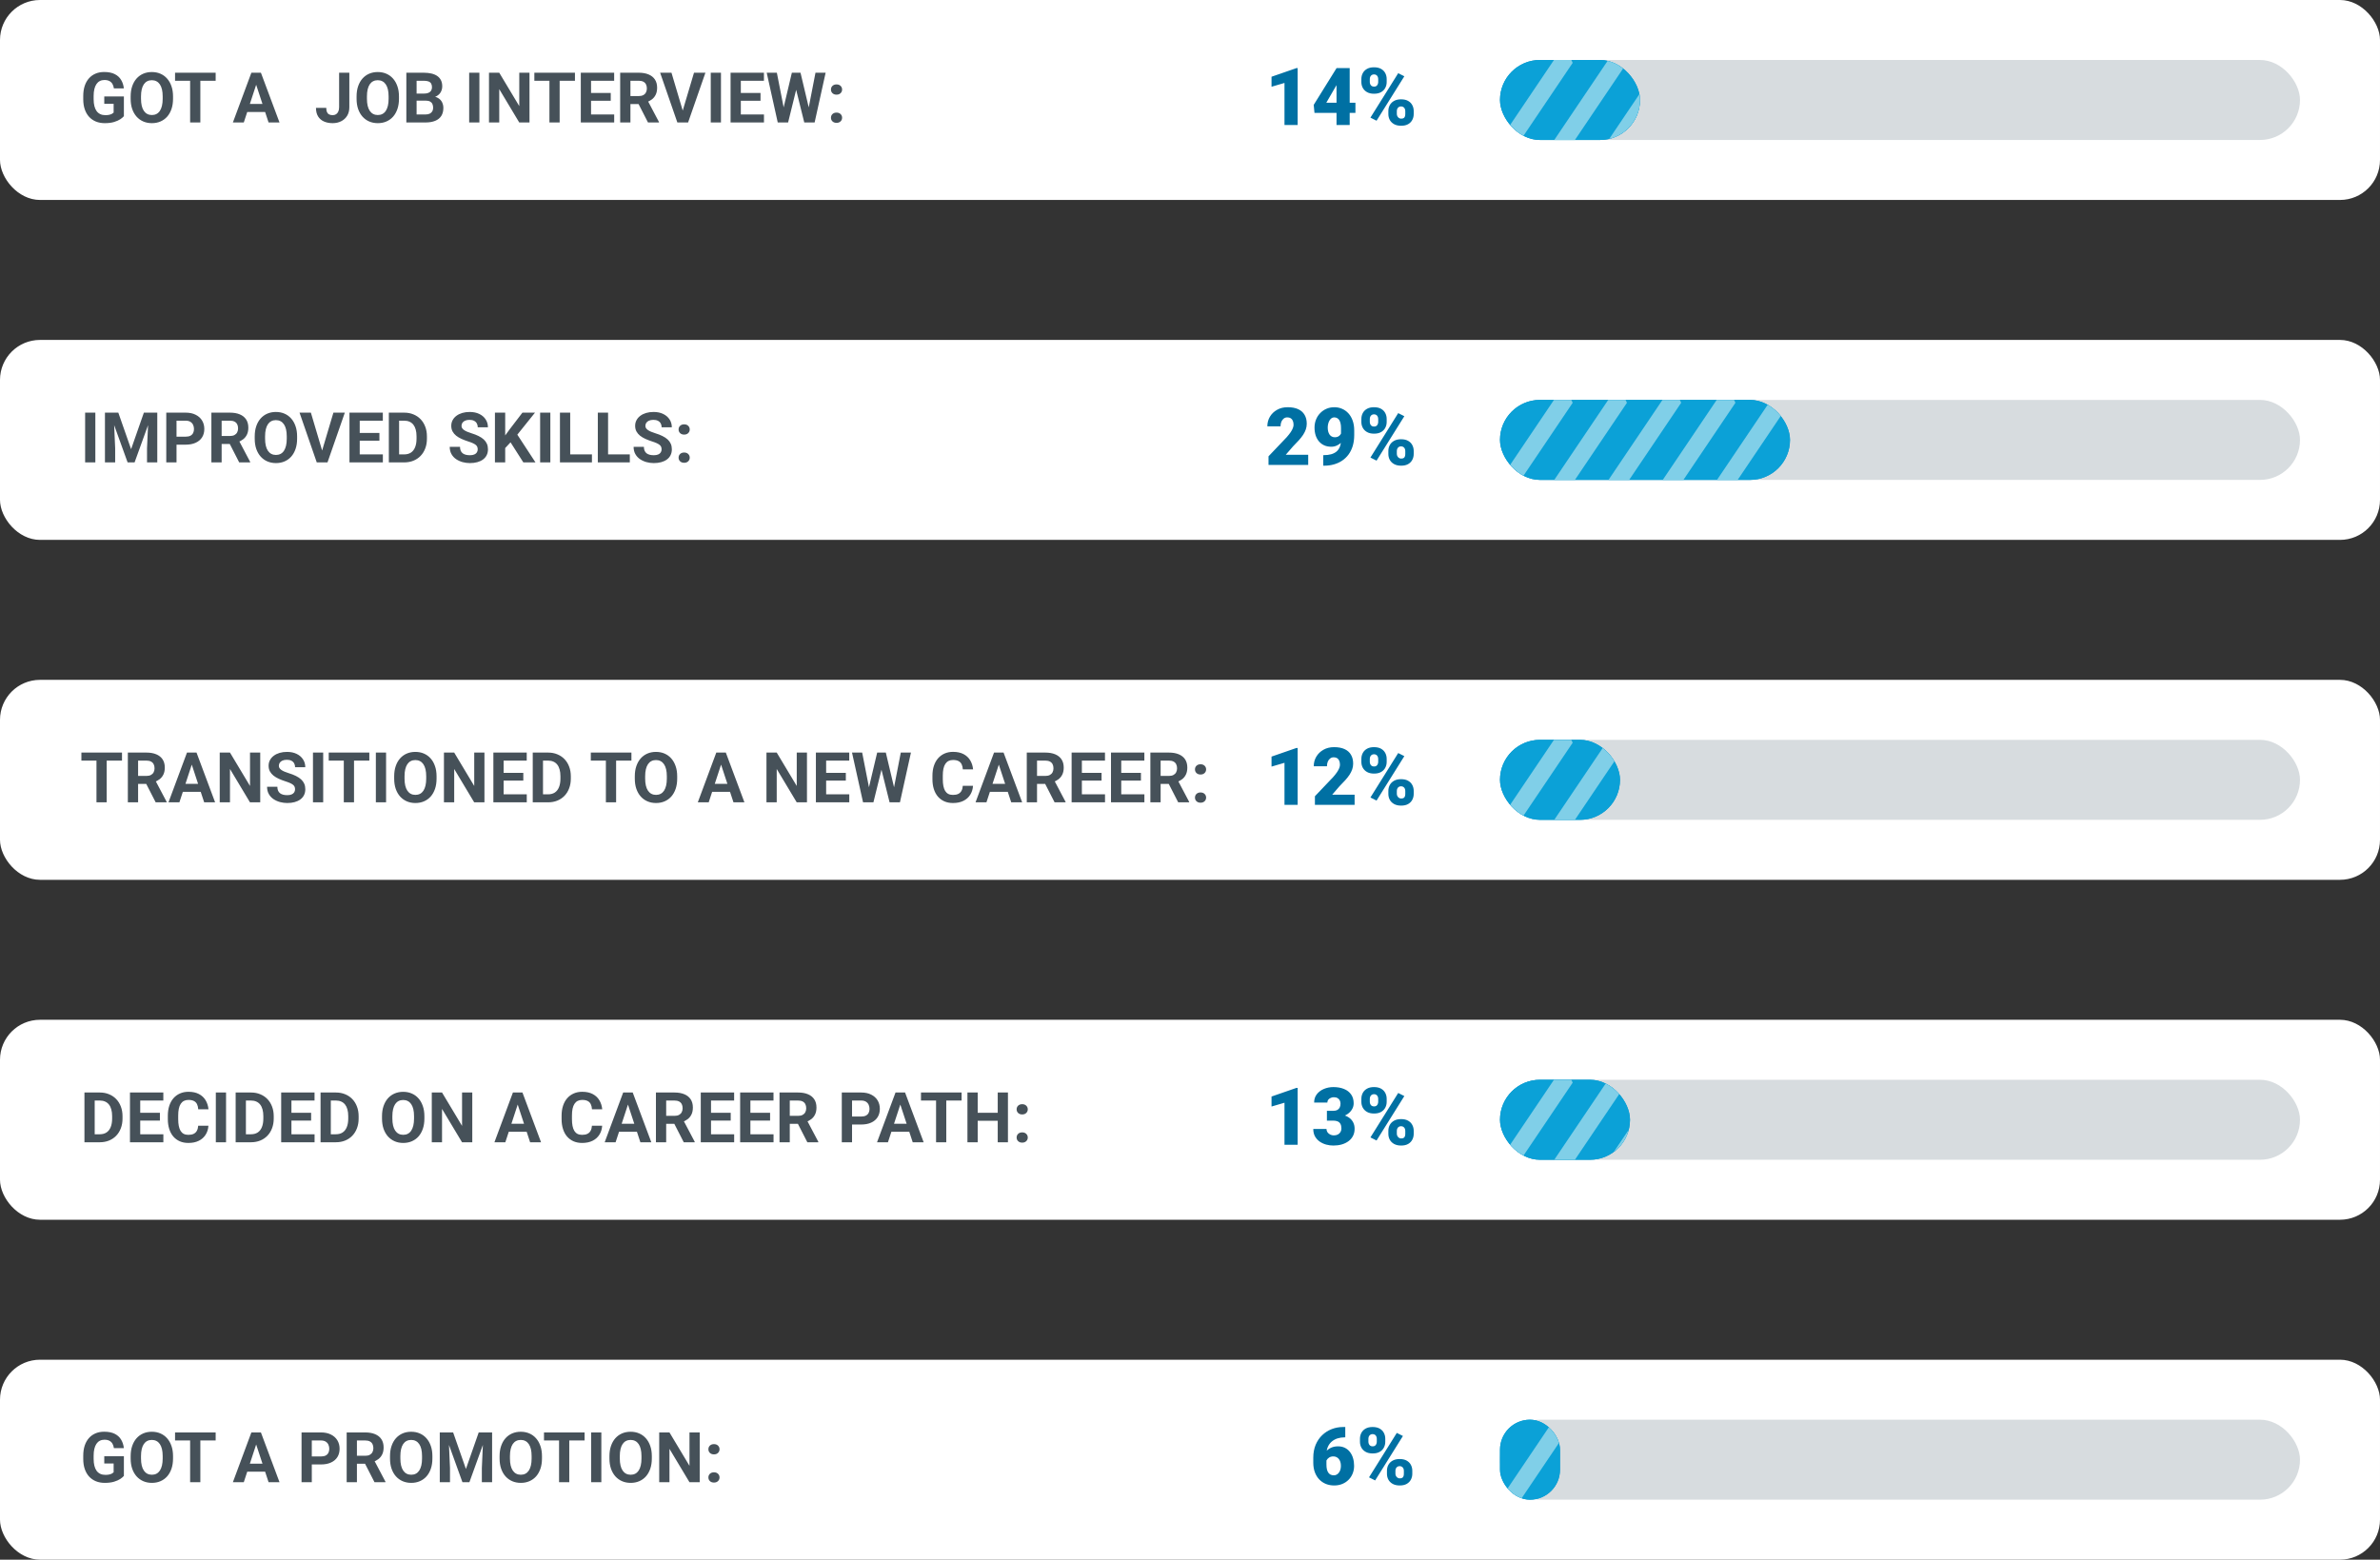 <svg width="476" height="312" viewBox="0 0 476 312" fill="none" xmlns="http://www.w3.org/2000/svg">
<rect x="0" y="0" width="476" height="312" fill="#333333" stroke="none"/>
<rect width="476" height="40" rx="8" fill="white"/>
<path d="M24.777 19.298V23.242C24.622 23.429 24.383 23.632 24.06 23.851C23.736 24.065 23.319 24.249 22.809 24.404C22.298 24.559 21.681 24.637 20.956 24.637C20.314 24.637 19.728 24.532 19.199 24.322C18.671 24.108 18.215 23.796 17.832 23.386C17.454 22.976 17.162 22.474 16.957 21.882C16.752 21.285 16.649 20.604 16.649 19.838V19.216C16.649 18.45 16.747 17.769 16.943 17.172C17.144 16.575 17.429 16.071 17.798 15.661C18.167 15.251 18.607 14.939 19.117 14.725C19.628 14.51 20.195 14.403 20.819 14.403C21.685 14.403 22.396 14.545 22.952 14.827C23.508 15.105 23.932 15.492 24.224 15.989C24.52 16.481 24.702 17.047 24.77 17.685H22.781C22.731 17.347 22.635 17.053 22.494 16.803C22.353 16.552 22.15 16.356 21.886 16.215C21.626 16.074 21.289 16.003 20.874 16.003C20.532 16.003 20.227 16.074 19.958 16.215C19.694 16.352 19.47 16.554 19.288 16.823C19.106 17.092 18.967 17.425 18.871 17.821C18.775 18.218 18.727 18.678 18.727 19.202V19.838C18.727 20.357 18.778 20.818 18.878 21.219C18.978 21.615 19.126 21.95 19.322 22.224C19.523 22.492 19.769 22.695 20.061 22.832C20.352 22.969 20.692 23.037 21.079 23.037C21.403 23.037 21.672 23.01 21.886 22.955C22.105 22.9 22.28 22.834 22.412 22.757C22.549 22.675 22.654 22.597 22.727 22.524V20.761H20.854V19.298H24.777ZM34.607 19.291V19.763C34.607 20.519 34.505 21.198 34.3 21.8C34.095 22.401 33.805 22.914 33.432 23.338C33.058 23.757 32.611 24.078 32.092 24.302C31.577 24.525 31.005 24.637 30.376 24.637C29.752 24.637 29.18 24.525 28.66 24.302C28.145 24.078 27.699 23.757 27.32 23.338C26.942 22.914 26.648 22.401 26.439 21.8C26.233 21.198 26.131 20.519 26.131 19.763V19.291C26.131 18.53 26.233 17.851 26.439 17.254C26.644 16.652 26.933 16.14 27.307 15.716C27.685 15.292 28.131 14.968 28.646 14.745C29.166 14.522 29.738 14.41 30.362 14.41C30.991 14.41 31.563 14.522 32.078 14.745C32.598 14.968 33.044 15.292 33.418 15.716C33.796 16.14 34.088 16.652 34.293 17.254C34.503 17.851 34.607 18.53 34.607 19.291ZM32.536 19.763V19.277C32.536 18.749 32.488 18.284 32.393 17.883C32.297 17.482 32.156 17.145 31.969 16.871C31.782 16.598 31.554 16.393 31.285 16.256C31.016 16.115 30.709 16.044 30.362 16.044C30.016 16.044 29.708 16.115 29.439 16.256C29.175 16.393 28.95 16.598 28.763 16.871C28.58 17.145 28.441 17.482 28.346 17.883C28.25 18.284 28.202 18.749 28.202 19.277V19.763C28.202 20.287 28.25 20.752 28.346 21.157C28.441 21.558 28.583 21.898 28.77 22.176C28.956 22.449 29.184 22.657 29.453 22.798C29.722 22.939 30.03 23.01 30.376 23.01C30.722 23.01 31.03 22.939 31.299 22.798C31.568 22.657 31.793 22.449 31.976 22.176C32.158 21.898 32.297 21.558 32.393 21.157C32.488 20.752 32.536 20.287 32.536 19.763ZM40.069 14.547V24.5H38.025V14.547H40.069ZM43.132 14.547V16.153H35.011V14.547H43.132ZM51.465 16.249L48.758 24.5H46.577L50.275 14.547H51.663L51.465 16.249ZM53.714 24.5L51 16.249L50.781 14.547H52.183L55.901 24.5H53.714ZM53.591 20.795V22.401H48.334V20.795H53.591ZM67.823 21.444V14.547H69.867V21.444C69.867 22.11 69.721 22.682 69.43 23.16C69.138 23.634 68.739 23.999 68.233 24.254C67.732 24.509 67.167 24.637 66.538 24.637C65.886 24.637 65.31 24.527 64.809 24.309C64.307 24.09 63.913 23.755 63.626 23.304C63.339 22.848 63.195 22.271 63.195 21.574H65.253C65.253 21.939 65.303 22.228 65.403 22.442C65.508 22.657 65.656 22.809 65.848 22.9C66.039 22.991 66.269 23.037 66.538 23.037C66.798 23.037 67.023 22.976 67.215 22.852C67.406 22.73 67.554 22.549 67.659 22.312C67.769 22.076 67.823 21.786 67.823 21.444ZM79.793 19.291V19.763C79.793 20.519 79.69 21.198 79.485 21.8C79.28 22.401 78.991 22.914 78.617 23.338C78.243 23.757 77.797 24.078 77.277 24.302C76.762 24.525 76.19 24.637 75.561 24.637C74.937 24.637 74.365 24.525 73.846 24.302C73.331 24.078 72.884 23.757 72.506 23.338C72.128 22.914 71.834 22.401 71.624 21.8C71.419 21.198 71.316 20.519 71.316 19.763V19.291C71.316 18.53 71.419 17.851 71.624 17.254C71.829 16.652 72.118 16.14 72.492 15.716C72.87 15.292 73.317 14.968 73.832 14.745C74.352 14.522 74.924 14.41 75.548 14.41C76.177 14.41 76.749 14.522 77.264 14.745C77.783 14.968 78.23 15.292 78.603 15.716C78.982 16.14 79.273 16.652 79.478 17.254C79.688 17.851 79.793 18.53 79.793 19.291ZM77.722 19.763V19.277C77.722 18.749 77.674 18.284 77.578 17.883C77.482 17.482 77.341 17.145 77.154 16.871C76.967 16.598 76.74 16.393 76.471 16.256C76.202 16.115 75.894 16.044 75.548 16.044C75.201 16.044 74.894 16.115 74.625 16.256C74.361 16.393 74.135 16.598 73.948 16.871C73.766 17.145 73.627 17.482 73.531 17.883C73.436 18.284 73.388 18.749 73.388 19.277V19.763C73.388 20.287 73.436 20.752 73.531 21.157C73.627 21.558 73.768 21.898 73.955 22.176C74.142 22.449 74.37 22.657 74.639 22.798C74.908 22.939 75.215 23.01 75.561 23.01C75.908 23.01 76.216 22.939 76.484 22.798C76.753 22.657 76.979 22.449 77.161 22.176C77.343 21.898 77.482 21.558 77.578 21.157C77.674 20.752 77.722 20.287 77.722 19.763ZM85.166 20.132H82.609L82.596 18.724H84.742C85.12 18.724 85.43 18.676 85.672 18.58C85.913 18.48 86.093 18.336 86.212 18.149C86.335 17.958 86.397 17.726 86.397 17.452C86.397 17.142 86.337 16.892 86.219 16.7C86.105 16.509 85.925 16.37 85.679 16.283C85.437 16.197 85.125 16.153 84.742 16.153H83.32V24.5H81.269V14.547H84.742C85.321 14.547 85.838 14.602 86.294 14.711C86.754 14.82 87.144 14.987 87.463 15.21C87.782 15.433 88.026 15.716 88.194 16.058C88.363 16.395 88.447 16.796 88.447 17.261C88.447 17.671 88.354 18.049 88.167 18.395C87.985 18.742 87.695 19.024 87.299 19.243C86.907 19.462 86.394 19.583 85.761 19.605L85.166 20.132ZM85.077 24.5H82.049L82.849 22.9H85.077C85.437 22.9 85.731 22.843 85.959 22.73C86.187 22.611 86.356 22.451 86.465 22.251C86.574 22.05 86.629 21.82 86.629 21.561C86.629 21.269 86.579 21.016 86.478 20.802C86.383 20.588 86.228 20.424 86.014 20.31C85.799 20.191 85.517 20.132 85.166 20.132H83.19L83.204 18.724H85.665L86.137 19.277C86.743 19.268 87.231 19.375 87.6 19.599C87.973 19.817 88.245 20.102 88.413 20.453C88.586 20.804 88.673 21.18 88.673 21.581C88.673 22.219 88.534 22.757 88.256 23.194C87.978 23.627 87.57 23.953 87.032 24.172C86.499 24.391 85.847 24.5 85.077 24.5ZM95.878 14.547V24.5H93.834V14.547H95.878ZM105.899 14.547V24.5H103.849L99.85 17.828V24.5H97.799V14.547H99.85L103.855 21.226V14.547H105.899ZM111.929 14.547V24.5H109.885V14.547H111.929ZM114.991 14.547V16.153H106.87V14.547H114.991ZM122.839 22.9V24.5H117.541V22.9H122.839ZM118.211 14.547V24.5H116.16V14.547H118.211ZM122.148 18.601V20.159H117.541V18.601H122.148ZM122.832 14.547V16.153H117.541V14.547H122.832ZM124.035 14.547H127.747C128.508 14.547 129.162 14.661 129.709 14.889C130.26 15.117 130.684 15.454 130.98 15.9C131.277 16.347 131.425 16.896 131.425 17.548C131.425 18.081 131.334 18.539 131.151 18.922C130.974 19.3 130.721 19.617 130.393 19.872C130.069 20.123 129.688 20.323 129.251 20.474L128.602 20.815H125.375L125.361 19.216H127.761C128.121 19.216 128.419 19.152 128.656 19.024C128.893 18.897 129.071 18.719 129.189 18.491C129.312 18.263 129.374 17.999 129.374 17.698C129.374 17.379 129.315 17.104 129.196 16.871C129.078 16.639 128.898 16.461 128.656 16.338C128.415 16.215 128.112 16.153 127.747 16.153H126.086V24.5H124.035V14.547ZM129.6 24.5L127.33 20.064L129.497 20.05L131.794 24.404V24.5H129.6ZM136.456 22.422L138.801 14.547H141.084L137.618 24.5H136.114L136.456 22.422ZM134.296 14.547L136.634 22.422L136.989 24.5H135.472L132.026 14.547H134.296ZM144.194 14.547V24.5H142.15V14.547H144.194ZM152.794 22.9V24.5H147.496V22.9H152.794ZM148.166 14.547V24.5H146.115V14.547H148.166ZM152.104 18.601V20.159H147.496V18.601H152.104ZM152.787 14.547V16.153H147.496V14.547H152.787ZM156.39 22.921L158.372 14.547H159.479L159.732 15.941L157.62 24.5H156.431L156.39 22.921ZM155.371 14.547L157.012 22.921L156.875 24.5H155.549L153.341 14.547H155.371ZM161.476 22.887L163.096 14.547H165.126L162.925 24.5H161.599L161.476 22.887ZM160.102 14.547L162.098 22.955L162.043 24.5H160.854L158.728 15.935L159.001 14.547H160.102ZM166.192 23.55C166.192 23.258 166.293 23.014 166.493 22.818C166.698 22.622 166.969 22.524 167.307 22.524C167.644 22.524 167.913 22.622 168.113 22.818C168.318 23.014 168.421 23.258 168.421 23.55C168.421 23.841 168.318 24.085 168.113 24.281C167.913 24.477 167.644 24.575 167.307 24.575C166.969 24.575 166.698 24.477 166.493 24.281C166.293 24.085 166.192 23.841 166.192 23.55ZM166.192 17.91C166.192 17.619 166.293 17.375 166.493 17.179C166.698 16.983 166.969 16.885 167.307 16.885C167.644 16.885 167.913 16.983 168.113 17.179C168.318 17.375 168.421 17.619 168.421 17.91C168.421 18.202 168.318 18.446 168.113 18.642C167.913 18.838 167.644 18.936 167.307 18.936C166.969 18.936 166.698 18.838 166.493 18.642C166.293 18.446 166.192 18.202 166.192 17.91Z" fill="#465159"/>
<path d="M259.531 13.625V25H256.898V16.594L254.305 17.352V15.352L259.289 13.625H259.531ZM271.086 20.555V22.586H262.898L262.742 20.977L267.312 13.625H269.391L267.133 17.32L265.258 20.555H271.086ZM269.938 13.625V25H267.305V13.625H269.938ZM272.273 16.414V15.812C272.273 15.38 272.367 14.987 272.555 14.633C272.742 14.279 273.023 13.995 273.398 13.781C273.773 13.568 274.24 13.461 274.797 13.461C275.37 13.461 275.844 13.568 276.219 13.781C276.594 13.995 276.872 14.279 277.055 14.633C277.242 14.987 277.336 15.38 277.336 15.812V16.414C277.336 16.836 277.242 17.224 277.055 17.578C276.872 17.932 276.594 18.216 276.219 18.43C275.849 18.643 275.38 18.75 274.812 18.75C274.25 18.75 273.781 18.643 273.406 18.43C273.031 18.216 272.747 17.932 272.555 17.578C272.367 17.224 272.273 16.836 272.273 16.414ZM273.961 15.812V16.414C273.961 16.57 273.992 16.719 274.055 16.859C274.117 17 274.211 17.115 274.336 17.203C274.466 17.287 274.625 17.328 274.812 17.328C275.005 17.328 275.161 17.287 275.281 17.203C275.401 17.115 275.49 17 275.547 16.859C275.609 16.719 275.641 16.57 275.641 16.414V15.812C275.641 15.646 275.609 15.492 275.547 15.352C275.49 15.211 275.398 15.099 275.273 15.016C275.148 14.927 274.99 14.883 274.797 14.883C274.615 14.883 274.461 14.927 274.336 15.016C274.211 15.099 274.117 15.211 274.055 15.352C273.992 15.492 273.961 15.646 273.961 15.812ZM277.672 22.812V22.211C277.672 21.784 277.766 21.393 277.953 21.039C278.146 20.685 278.43 20.401 278.805 20.188C279.185 19.974 279.654 19.867 280.211 19.867C280.784 19.867 281.255 19.974 281.625 20.188C282 20.401 282.279 20.685 282.461 21.039C282.648 21.393 282.742 21.784 282.742 22.211V22.812C282.742 23.24 282.648 23.63 282.461 23.984C282.279 24.338 282.003 24.622 281.633 24.836C281.263 25.049 280.794 25.156 280.227 25.156C279.664 25.156 279.193 25.049 278.812 24.836C278.432 24.622 278.146 24.338 277.953 23.984C277.766 23.63 277.672 23.24 277.672 22.812ZM279.367 22.211V22.812C279.367 22.974 279.406 23.125 279.484 23.266C279.562 23.406 279.667 23.521 279.797 23.609C279.927 23.693 280.07 23.734 280.227 23.734C280.466 23.734 280.643 23.693 280.758 23.609C280.878 23.521 280.956 23.406 280.992 23.266C281.034 23.125 281.055 22.974 281.055 22.812V22.211C281.055 22.049 281.023 21.898 280.961 21.758C280.898 21.617 280.805 21.505 280.68 21.422C280.555 21.333 280.398 21.289 280.211 21.289C280.023 21.289 279.867 21.333 279.742 21.422C279.617 21.505 279.523 21.617 279.461 21.758C279.398 21.898 279.367 22.049 279.367 22.211ZM280.867 15.258L275.312 24.148L274.086 23.531L279.641 14.641L280.867 15.258Z" fill="#0070A3"/>
<rect x="300" y="12" width="160" height="16" rx="8" fill="#D7DCDF"/>
<g clip-path="url(#clip0_316_2980)">
<rect x="300" y="12" width="28" height="16" rx="8" fill="#0093C9"/>
<g clip-path="url(#clip1_316_2980)">
<rect x="300" y="12" width="67" height="16" rx="4" fill="#0BA1D7"/>
<line y1="-2" x2="22.978" y2="-2" transform="matrix(-0.559 0.829 -0.422 -0.906 312.849 8.95)" stroke="#80CFE8" stroke-width="4"/>
<line y1="-2" x2="22.978" y2="-2" transform="matrix(-0.559 0.829 -0.422 -0.906 323.699 8.95)" stroke="#80CFE8" stroke-width="4"/>
<line y1="-2" x2="22.978" y2="-2" transform="matrix(-0.559 0.829 -0.422 -0.906 334.548 8.95)" stroke="#80CFE8" stroke-width="4"/>
</g>
</g>
<rect y="68" width="476" height="40" rx="8" fill="white"/>
<path d="M19.069 82.547V92.5H17.025V82.547H19.069ZM21.927 82.547H23.663L26.22 89.855L28.776 82.547H30.513L26.917 92.5H25.523L21.927 82.547ZM20.99 82.547H22.72L23.034 89.67V92.5H20.99V82.547ZM29.72 82.547H31.456V92.5H29.405V89.67L29.72 82.547ZM37.13 88.952H34.594V87.353H37.13C37.522 87.353 37.841 87.289 38.087 87.161C38.333 87.029 38.513 86.847 38.627 86.614C38.741 86.382 38.798 86.12 38.798 85.828C38.798 85.532 38.741 85.256 38.627 85.001C38.513 84.746 38.333 84.541 38.087 84.386C37.841 84.231 37.522 84.153 37.13 84.153H35.305V92.5H33.254V82.547H37.13C37.909 82.547 38.577 82.688 39.133 82.971C39.693 83.249 40.122 83.634 40.418 84.126C40.714 84.618 40.862 85.181 40.862 85.814C40.862 86.457 40.714 87.013 40.418 87.482C40.122 87.952 39.693 88.314 39.133 88.569C38.577 88.825 37.909 88.952 37.13 88.952ZM42.277 82.547H45.989C46.75 82.547 47.404 82.661 47.951 82.889C48.503 83.117 48.926 83.454 49.223 83.9C49.519 84.347 49.667 84.896 49.667 85.548C49.667 86.081 49.576 86.539 49.394 86.922C49.216 87.3 48.963 87.617 48.635 87.872C48.311 88.123 47.931 88.323 47.493 88.474L46.844 88.815H43.617L43.603 87.216H46.003C46.363 87.216 46.661 87.152 46.898 87.024C47.135 86.897 47.313 86.719 47.432 86.491C47.555 86.263 47.616 85.999 47.616 85.698C47.616 85.379 47.557 85.103 47.438 84.871C47.32 84.639 47.14 84.461 46.898 84.338C46.657 84.215 46.354 84.153 45.989 84.153H44.328V92.5H42.277V82.547ZM47.842 92.5L45.572 88.064L47.739 88.05L50.036 92.404V92.5H47.842ZM59.422 87.291V87.763C59.422 88.519 59.319 89.198 59.114 89.8C58.909 90.401 58.62 90.914 58.246 91.338C57.872 91.757 57.426 92.079 56.906 92.302C56.391 92.525 55.819 92.637 55.19 92.637C54.566 92.637 53.994 92.525 53.475 92.302C52.96 92.079 52.513 91.757 52.135 91.338C51.757 90.914 51.463 90.401 51.253 89.8C51.048 89.198 50.945 88.519 50.945 87.763V87.291C50.945 86.53 51.048 85.851 51.253 85.254C51.458 84.652 51.747 84.14 52.121 83.716C52.499 83.292 52.946 82.968 53.461 82.745C53.98 82.522 54.552 82.41 55.177 82.41C55.806 82.41 56.378 82.522 56.893 82.745C57.412 82.968 57.859 83.292 58.232 83.716C58.611 84.14 58.902 84.652 59.107 85.254C59.317 85.851 59.422 86.53 59.422 87.291ZM57.351 87.763V87.277C57.351 86.749 57.303 86.284 57.207 85.883C57.111 85.482 56.97 85.144 56.783 84.871C56.596 84.598 56.368 84.393 56.1 84.256C55.831 84.115 55.523 84.044 55.177 84.044C54.83 84.044 54.523 84.115 54.254 84.256C53.99 84.393 53.764 84.598 53.577 84.871C53.395 85.144 53.256 85.482 53.16 85.883C53.065 86.284 53.017 86.749 53.017 87.277V87.763C53.017 88.287 53.065 88.752 53.16 89.157C53.256 89.558 53.397 89.898 53.584 90.176C53.771 90.449 53.999 90.657 54.268 90.798C54.536 90.939 54.844 91.01 55.19 91.01C55.537 91.01 55.844 90.939 56.113 90.798C56.382 90.657 56.608 90.449 56.79 90.176C56.972 89.898 57.111 89.558 57.207 89.157C57.303 88.752 57.351 88.287 57.351 87.763ZM64.337 90.422L66.682 82.547H68.965L65.499 92.5H63.995L64.337 90.422ZM62.177 82.547L64.515 90.422L64.87 92.5H63.352L59.907 82.547H62.177ZM76.573 90.9V92.5H71.275V90.9H76.573ZM71.945 82.547V92.5H69.894V82.547H71.945ZM75.883 86.601V88.159H71.275V86.601H75.883ZM76.566 82.547V84.153H71.275V82.547H76.566ZM80.825 92.5H78.658L78.672 90.9H80.825C81.363 90.9 81.816 90.78 82.186 90.538C82.555 90.292 82.833 89.934 83.019 89.465C83.211 88.995 83.307 88.428 83.307 87.763V87.277C83.307 86.767 83.252 86.318 83.143 85.931C83.038 85.543 82.88 85.217 82.671 84.953C82.461 84.689 82.204 84.491 81.898 84.358C81.593 84.222 81.242 84.153 80.846 84.153H78.617V82.547H80.846C81.511 82.547 82.12 82.661 82.671 82.889C83.227 83.112 83.708 83.433 84.113 83.853C84.519 84.272 84.831 84.773 85.05 85.356C85.273 85.935 85.385 86.58 85.385 87.291V87.763C85.385 88.469 85.273 89.114 85.05 89.697C84.831 90.281 84.519 90.782 84.113 91.201C83.712 91.616 83.231 91.937 82.671 92.165C82.115 92.388 81.5 92.5 80.825 92.5ZM79.82 82.547V92.5H77.769V82.547H79.82ZM95.543 89.895C95.543 89.718 95.516 89.558 95.461 89.417C95.411 89.271 95.315 89.139 95.174 89.02C95.033 88.897 94.834 88.777 94.579 88.658C94.324 88.54 93.993 88.417 93.588 88.289C93.137 88.143 92.708 87.979 92.303 87.797C91.902 87.615 91.546 87.403 91.236 87.161C90.931 86.915 90.689 86.63 90.512 86.307C90.338 85.983 90.252 85.607 90.252 85.179C90.252 84.764 90.343 84.388 90.525 84.051C90.708 83.709 90.963 83.417 91.291 83.176C91.619 82.93 92.007 82.741 92.453 82.608C92.904 82.476 93.399 82.41 93.936 82.41C94.67 82.41 95.311 82.542 95.857 82.807C96.404 83.071 96.828 83.433 97.129 83.894C97.434 84.354 97.587 84.88 97.587 85.473H95.55C95.55 85.181 95.488 84.926 95.365 84.707C95.247 84.484 95.064 84.308 94.818 84.181C94.577 84.053 94.272 83.989 93.902 83.989C93.547 83.989 93.251 84.044 93.014 84.153C92.777 84.258 92.599 84.402 92.481 84.584C92.362 84.762 92.303 84.962 92.303 85.186C92.303 85.354 92.344 85.507 92.426 85.644C92.512 85.78 92.64 85.908 92.809 86.026C92.977 86.145 93.185 86.257 93.431 86.361C93.677 86.466 93.962 86.569 94.285 86.669C94.828 86.833 95.304 87.018 95.714 87.223C96.129 87.428 96.475 87.658 96.753 87.913C97.031 88.168 97.241 88.458 97.382 88.781C97.523 89.105 97.594 89.472 97.594 89.882C97.594 90.315 97.509 90.702 97.341 91.044C97.172 91.386 96.928 91.675 96.609 91.912C96.29 92.149 95.91 92.329 95.468 92.452C95.026 92.575 94.531 92.637 93.984 92.637C93.492 92.637 93.007 92.573 92.528 92.445C92.05 92.313 91.615 92.115 91.223 91.851C90.835 91.586 90.525 91.249 90.293 90.839C90.061 90.429 89.944 89.943 89.944 89.383H92.002C92.002 89.693 92.05 89.955 92.145 90.169C92.241 90.383 92.376 90.556 92.549 90.689C92.727 90.821 92.936 90.916 93.178 90.976C93.424 91.035 93.693 91.064 93.984 91.064C94.34 91.064 94.632 91.014 94.859 90.914C95.092 90.814 95.263 90.675 95.372 90.497C95.486 90.319 95.543 90.119 95.543 89.895ZM101.039 82.547V92.5H98.988V82.547H101.039ZM107 82.547L103.056 87.462L100.779 89.909L100.41 87.968L101.948 85.862L104.484 82.547H107ZM104.669 92.5L101.736 87.899L103.254 86.628L107.096 92.5H104.669ZM110.069 82.547V92.5H108.025V82.547H110.069ZM118.389 90.9V92.5H113.378V90.9H118.389ZM114.041 82.547V92.5H111.99V82.547H114.041ZM125.963 90.9V92.5H120.952V90.9H125.963ZM121.615 82.547V92.5H119.564V82.547H121.615ZM132.32 89.895C132.32 89.718 132.293 89.558 132.238 89.417C132.188 89.271 132.092 89.139 131.951 89.02C131.81 88.897 131.612 88.777 131.356 88.658C131.101 88.54 130.771 88.417 130.365 88.289C129.914 88.143 129.486 87.979 129.08 87.797C128.679 87.615 128.324 87.403 128.014 87.161C127.708 86.915 127.467 86.63 127.289 86.307C127.116 85.983 127.029 85.607 127.029 85.179C127.029 84.764 127.12 84.388 127.303 84.051C127.485 83.709 127.74 83.417 128.068 83.176C128.396 82.93 128.784 82.741 129.23 82.608C129.682 82.476 130.176 82.41 130.714 82.41C131.448 82.41 132.088 82.542 132.635 82.807C133.182 83.071 133.605 83.433 133.906 83.894C134.212 84.354 134.364 84.88 134.364 85.473H132.327C132.327 85.181 132.266 84.926 132.143 84.707C132.024 84.484 131.842 84.308 131.596 84.181C131.354 84.053 131.049 83.989 130.68 83.989C130.324 83.989 130.028 84.044 129.791 84.153C129.554 84.258 129.376 84.402 129.258 84.584C129.139 84.762 129.08 84.962 129.08 85.186C129.08 85.354 129.121 85.507 129.203 85.644C129.29 85.78 129.417 85.908 129.586 86.026C129.755 86.145 129.962 86.257 130.208 86.361C130.454 86.466 130.739 86.569 131.062 86.669C131.605 86.833 132.081 87.018 132.491 87.223C132.906 87.428 133.252 87.658 133.53 87.913C133.808 88.168 134.018 88.458 134.159 88.781C134.3 89.105 134.371 89.472 134.371 89.882C134.371 90.315 134.287 90.702 134.118 91.044C133.95 91.386 133.706 91.675 133.387 91.912C133.068 92.149 132.687 92.329 132.245 92.452C131.803 92.575 131.309 92.637 130.762 92.637C130.27 92.637 129.784 92.573 129.306 92.445C128.827 92.313 128.392 92.115 128 91.851C127.613 91.586 127.303 91.249 127.07 90.839C126.838 90.429 126.722 89.943 126.722 89.383H128.779C128.779 89.693 128.827 89.955 128.923 90.169C129.019 90.383 129.153 90.556 129.326 90.689C129.504 90.821 129.714 90.916 129.955 90.976C130.201 91.035 130.47 91.064 130.762 91.064C131.117 91.064 131.409 91.014 131.637 90.914C131.869 90.814 132.04 90.675 132.149 90.497C132.263 90.319 132.32 90.119 132.32 89.895ZM135.718 91.55C135.718 91.258 135.818 91.014 136.019 90.818C136.224 90.622 136.495 90.524 136.832 90.524C137.169 90.524 137.438 90.622 137.639 90.818C137.844 91.014 137.946 91.258 137.946 91.55C137.946 91.841 137.844 92.085 137.639 92.281C137.438 92.477 137.169 92.575 136.832 92.575C136.495 92.575 136.224 92.477 136.019 92.281C135.818 92.085 135.718 91.841 135.718 91.55ZM135.718 85.91C135.718 85.618 135.818 85.375 136.019 85.179C136.224 84.983 136.495 84.885 136.832 84.885C137.169 84.885 137.438 84.983 137.639 85.179C137.844 85.375 137.946 85.618 137.946 85.91C137.946 86.202 137.844 86.446 137.639 86.642C137.438 86.838 137.169 86.936 136.832 86.936C136.495 86.936 136.224 86.838 136.019 86.642C135.818 86.446 135.718 86.202 135.718 85.91Z" fill="#465159"/>
<path d="M261.641 90.969V93H253.703V91.281L257.359 87.438C257.682 87.068 257.943 86.737 258.141 86.445C258.339 86.148 258.482 85.88 258.57 85.641C258.664 85.401 258.711 85.185 258.711 84.992C258.711 84.664 258.661 84.391 258.562 84.172C258.469 83.948 258.328 83.779 258.141 83.664C257.958 83.549 257.732 83.492 257.461 83.492C257.19 83.492 256.953 83.57 256.75 83.727C256.547 83.883 256.388 84.096 256.273 84.367C256.164 84.638 256.109 84.943 256.109 85.281H253.469C253.469 84.583 253.638 83.945 253.977 83.367C254.32 82.789 254.797 82.328 255.406 81.984C256.016 81.635 256.721 81.461 257.523 81.461C258.362 81.461 259.065 81.591 259.633 81.852C260.201 82.112 260.628 82.49 260.914 82.984C261.206 83.474 261.352 84.065 261.352 84.758C261.352 85.154 261.289 85.534 261.164 85.898C261.039 86.263 260.859 86.625 260.625 86.984C260.391 87.338 260.104 87.703 259.766 88.078C259.432 88.453 259.052 88.852 258.625 89.273L257.156 90.969H261.641ZM264.648 91.047H264.805C265.326 91.047 265.794 90.99 266.211 90.875C266.628 90.76 266.984 90.583 267.281 90.344C267.578 90.099 267.805 89.784 267.961 89.398C268.122 89.008 268.203 88.537 268.203 87.984V85.633C268.203 85.268 268.172 84.953 268.109 84.688C268.047 84.417 267.956 84.193 267.836 84.016C267.716 83.838 267.573 83.708 267.406 83.625C267.24 83.537 267.052 83.492 266.844 83.492C266.635 83.492 266.451 83.552 266.289 83.672C266.133 83.787 265.997 83.943 265.883 84.141C265.773 84.333 265.69 84.552 265.633 84.797C265.576 85.037 265.547 85.279 265.547 85.523C265.547 85.799 265.576 86.057 265.633 86.297C265.695 86.531 265.784 86.737 265.898 86.914C266.018 87.086 266.167 87.221 266.344 87.32C266.526 87.419 266.737 87.469 266.977 87.469C267.216 87.469 267.422 87.427 267.594 87.344C267.771 87.255 267.917 87.141 268.031 87C268.146 86.854 268.229 86.698 268.281 86.531C268.339 86.365 268.365 86.201 268.359 86.039L269.125 86.641C269.125 86.974 269.049 87.302 268.898 87.625C268.747 87.948 268.539 88.242 268.273 88.508C268.008 88.768 267.701 88.977 267.352 89.133C267.008 89.289 266.643 89.367 266.258 89.367C265.742 89.367 265.276 89.276 264.859 89.094C264.448 88.912 264.096 88.651 263.805 88.312C263.513 87.974 263.289 87.57 263.133 87.102C262.982 86.628 262.906 86.102 262.906 85.523C262.906 84.966 263.003 84.443 263.195 83.953C263.388 83.463 263.661 83.034 264.016 82.664C264.37 82.289 264.789 81.995 265.273 81.781C265.758 81.568 266.289 81.461 266.867 81.461C267.414 81.461 267.927 81.565 268.406 81.773C268.885 81.977 269.307 82.276 269.672 82.672C270.036 83.068 270.323 83.555 270.531 84.133C270.74 84.711 270.844 85.372 270.844 86.117V87.023C270.844 87.831 270.745 88.56 270.547 89.211C270.349 89.862 270.068 90.435 269.703 90.93C269.339 91.419 268.906 91.831 268.406 92.164C267.911 92.492 267.362 92.74 266.758 92.906C266.159 93.073 265.523 93.156 264.852 93.156H264.648V91.047ZM272.273 84.414V83.812C272.273 83.38 272.367 82.987 272.555 82.633C272.742 82.279 273.023 81.995 273.398 81.781C273.773 81.568 274.24 81.461 274.797 81.461C275.37 81.461 275.844 81.568 276.219 81.781C276.594 81.995 276.872 82.279 277.055 82.633C277.242 82.987 277.336 83.38 277.336 83.812V84.414C277.336 84.836 277.242 85.224 277.055 85.578C276.872 85.932 276.594 86.216 276.219 86.43C275.849 86.643 275.38 86.75 274.812 86.75C274.25 86.75 273.781 86.643 273.406 86.43C273.031 86.216 272.747 85.932 272.555 85.578C272.367 85.224 272.273 84.836 272.273 84.414ZM273.961 83.812V84.414C273.961 84.57 273.992 84.719 274.055 84.859C274.117 85 274.211 85.115 274.336 85.203C274.466 85.287 274.625 85.328 274.812 85.328C275.005 85.328 275.161 85.287 275.281 85.203C275.401 85.115 275.49 85 275.547 84.859C275.609 84.719 275.641 84.57 275.641 84.414V83.812C275.641 83.646 275.609 83.492 275.547 83.352C275.49 83.211 275.398 83.099 275.273 83.016C275.148 82.927 274.99 82.883 274.797 82.883C274.615 82.883 274.461 82.927 274.336 83.016C274.211 83.099 274.117 83.211 274.055 83.352C273.992 83.492 273.961 83.646 273.961 83.812ZM277.672 90.812V90.211C277.672 89.784 277.766 89.393 277.953 89.039C278.146 88.685 278.43 88.401 278.805 88.188C279.185 87.974 279.654 87.867 280.211 87.867C280.784 87.867 281.255 87.974 281.625 88.188C282 88.401 282.279 88.685 282.461 89.039C282.648 89.393 282.742 89.784 282.742 90.211V90.812C282.742 91.24 282.648 91.63 282.461 91.984C282.279 92.338 282.003 92.622 281.633 92.836C281.263 93.049 280.794 93.156 280.227 93.156C279.664 93.156 279.193 93.049 278.812 92.836C278.432 92.622 278.146 92.338 277.953 91.984C277.766 91.63 277.672 91.24 277.672 90.812ZM279.367 90.211V90.812C279.367 90.974 279.406 91.125 279.484 91.266C279.562 91.406 279.667 91.521 279.797 91.609C279.927 91.693 280.07 91.734 280.227 91.734C280.466 91.734 280.643 91.693 280.758 91.609C280.878 91.521 280.956 91.406 280.992 91.266C281.034 91.125 281.055 90.974 281.055 90.812V90.211C281.055 90.049 281.023 89.898 280.961 89.758C280.898 89.617 280.805 89.505 280.68 89.422C280.555 89.333 280.398 89.289 280.211 89.289C280.023 89.289 279.867 89.333 279.742 89.422C279.617 89.505 279.523 89.617 279.461 89.758C279.398 89.898 279.367 90.049 279.367 90.211ZM280.867 83.258L275.312 92.148L274.086 91.531L279.641 82.641L280.867 83.258Z" fill="#0070A3"/>
<rect x="300" y="80" width="160" height="16" rx="8" fill="#D7DCDF"/>
<g clip-path="url(#clip2_316_2980)">
<rect x="300" y="80" width="58" height="16" rx="8" fill="#0093C9"/>
<g clip-path="url(#clip3_316_2980)">
<rect x="300" y="80" width="67" height="16" rx="4" fill="#0BA1D7"/>
<line y1="-2" x2="22.978" y2="-2" transform="matrix(-0.559 0.829 -0.422 -0.906 312.849 76.95)" stroke="#80CFE8" stroke-width="4"/>
<line y1="-2" x2="22.978" y2="-2" transform="matrix(-0.559 0.829 -0.422 -0.906 323.699 76.95)" stroke="#80CFE8" stroke-width="4"/>
<line y1="-2" x2="22.978" y2="-2" transform="matrix(-0.559 0.829 -0.422 -0.906 334.548 76.95)" stroke="#80CFE8" stroke-width="4"/>
<line y1="-2" x2="22.978" y2="-2" transform="matrix(-0.559 0.829 -0.422 -0.906 345.397 76.95)" stroke="#80CFE8" stroke-width="4"/>
<line y1="-2" x2="22.978" y2="-2" transform="matrix(-0.559 0.829 -0.422 -0.906 356.246 76.95)" stroke="#80CFE8" stroke-width="4"/>
<line y1="-2" x2="22.978" y2="-2" transform="matrix(-0.559 0.829 -0.422 -0.906 367.096 76.95)" stroke="#80CFE8" stroke-width="4"/>
</g>
</g>
<rect y="136" width="476" height="40" rx="8" fill="white"/>
<path d="M21.339 150.547V160.5H19.295V150.547H21.339ZM24.401 150.547V152.153H16.28V150.547H24.401ZM25.57 150.547H29.282C30.043 150.547 30.697 150.661 31.244 150.889C31.796 151.117 32.219 151.454 32.516 151.9C32.812 152.347 32.96 152.896 32.96 153.548C32.96 154.081 32.869 154.539 32.687 154.922C32.509 155.3 32.256 155.617 31.928 155.872C31.604 156.123 31.224 156.323 30.786 156.474L30.137 156.815H26.91L26.896 155.216H29.296C29.656 155.216 29.954 155.152 30.191 155.024C30.428 154.897 30.606 154.719 30.725 154.491C30.848 154.263 30.909 153.999 30.909 153.698C30.909 153.379 30.85 153.104 30.731 152.871C30.613 152.639 30.433 152.461 30.191 152.338C29.95 152.215 29.647 152.153 29.282 152.153H27.621V160.5H25.57V150.547ZM31.135 160.5L28.865 156.063L31.032 156.05L33.329 160.404V160.5H31.135ZM38.586 152.249L35.879 160.5H33.698L37.397 150.547H38.784L38.586 152.249ZM40.835 160.5L38.121 152.249L37.902 150.547H39.304L43.023 160.5H40.835ZM40.712 156.795V158.401H35.455V156.795H40.712ZM52.046 150.547V160.5H49.995L45.996 153.828V160.5H43.945V150.547H45.996L50.002 157.226V150.547H52.046ZM59.012 157.896C59.012 157.718 58.984 157.558 58.93 157.417C58.88 157.271 58.784 157.139 58.643 157.021C58.501 156.897 58.303 156.777 58.048 156.658C57.793 156.54 57.462 156.417 57.057 156.289C56.605 156.143 56.177 155.979 55.772 155.797C55.37 155.615 55.015 155.403 54.705 155.161C54.4 154.915 54.158 154.63 53.98 154.307C53.807 153.983 53.721 153.607 53.721 153.179C53.721 152.764 53.812 152.388 53.994 152.051C54.176 151.709 54.432 151.417 54.76 151.176C55.088 150.93 55.475 150.741 55.922 150.608C56.373 150.476 56.867 150.41 57.405 150.41C58.139 150.41 58.779 150.542 59.326 150.807C59.873 151.071 60.297 151.433 60.598 151.894C60.903 152.354 61.056 152.88 61.056 153.473H59.019C59.019 153.181 58.957 152.926 58.834 152.707C58.715 152.484 58.533 152.308 58.287 152.181C58.046 152.053 57.74 151.989 57.371 151.989C57.016 151.989 56.719 152.044 56.482 152.153C56.245 152.258 56.068 152.402 55.949 152.584C55.831 152.762 55.772 152.962 55.772 153.186C55.772 153.354 55.812 153.507 55.895 153.644C55.981 153.78 56.109 153.908 56.277 154.026C56.446 154.145 56.653 154.257 56.899 154.361C57.145 154.466 57.43 154.569 57.754 154.669C58.296 154.833 58.773 155.018 59.183 155.223C59.597 155.428 59.944 155.658 60.222 155.913C60.5 156.168 60.709 156.458 60.851 156.781C60.992 157.105 61.062 157.472 61.062 157.882C61.062 158.315 60.978 158.702 60.81 159.044C60.641 159.386 60.397 159.675 60.078 159.912C59.759 160.149 59.379 160.329 58.937 160.452C58.495 160.575 58 160.637 57.453 160.637C56.961 160.637 56.476 160.573 55.997 160.445C55.519 160.313 55.083 160.115 54.691 159.851C54.304 159.586 53.994 159.249 53.762 158.839C53.529 158.429 53.413 157.943 53.413 157.383H55.471C55.471 157.693 55.519 157.955 55.614 158.169C55.71 158.383 55.844 158.556 56.018 158.688C56.195 158.821 56.405 158.916 56.647 158.976C56.893 159.035 57.161 159.064 57.453 159.064C57.809 159.064 58.1 159.014 58.328 158.914C58.56 158.814 58.731 158.675 58.841 158.497C58.955 158.319 59.012 158.119 59.012 157.896ZM64.638 150.547V160.5H62.594V150.547H64.638ZM70.804 150.547V160.5H68.76V150.547H70.804ZM73.866 150.547V152.153H65.745V150.547H73.866ZM77.216 150.547V160.5H75.172V150.547H77.216ZM87.312 155.291V155.763C87.312 156.519 87.21 157.198 87.005 157.8C86.8 158.401 86.51 158.914 86.137 159.338C85.763 159.757 85.316 160.078 84.797 160.302C84.282 160.525 83.71 160.637 83.081 160.637C82.457 160.637 81.885 160.525 81.365 160.302C80.85 160.078 80.404 159.757 80.025 159.338C79.647 158.914 79.353 158.401 79.144 157.8C78.939 157.198 78.836 156.519 78.836 155.763V155.291C78.836 154.53 78.939 153.851 79.144 153.254C79.349 152.652 79.638 152.14 80.012 151.716C80.39 151.292 80.837 150.968 81.352 150.745C81.871 150.522 82.443 150.41 83.067 150.41C83.696 150.41 84.268 150.522 84.783 150.745C85.303 150.968 85.749 151.292 86.123 151.716C86.501 152.14 86.793 152.652 86.998 153.254C87.208 153.851 87.312 154.53 87.312 155.291ZM85.241 155.763V155.277C85.241 154.749 85.193 154.284 85.098 153.883C85.002 153.482 84.861 153.145 84.674 152.871C84.487 152.598 84.259 152.393 83.99 152.256C83.721 152.115 83.414 152.044 83.067 152.044C82.721 152.044 82.413 152.115 82.144 152.256C81.88 152.393 81.655 152.598 81.468 152.871C81.285 153.145 81.147 153.482 81.051 153.883C80.955 154.284 80.907 154.749 80.907 155.277V155.763C80.907 156.287 80.955 156.752 81.051 157.157C81.147 157.558 81.288 157.898 81.475 158.176C81.662 158.449 81.889 158.657 82.158 158.798C82.427 158.939 82.735 159.01 83.081 159.01C83.427 159.01 83.735 158.939 84.004 158.798C84.273 158.657 84.498 158.449 84.681 158.176C84.863 157.898 85.002 157.558 85.098 157.157C85.193 156.752 85.241 156.287 85.241 155.763ZM96.89 150.547V160.5H94.839L90.84 153.828V160.5H88.789V150.547H90.84L94.846 157.226V150.547H96.89ZM105.353 158.9V160.5H100.055V158.9H105.353ZM100.725 150.547V160.5H98.674V150.547H100.725ZM104.662 154.601V156.159H100.055V154.601H104.662ZM105.346 150.547V152.153H100.055V150.547H105.346ZM109.604 160.5H107.438L107.451 158.9H109.604C110.142 158.9 110.596 158.78 110.965 158.538C111.334 158.292 111.612 157.934 111.799 157.465C111.99 156.995 112.086 156.428 112.086 155.763V155.277C112.086 154.767 112.031 154.318 111.922 153.931C111.817 153.543 111.66 153.217 111.45 152.953C111.241 152.689 110.983 152.491 110.678 152.358C110.372 152.222 110.021 152.153 109.625 152.153H107.396V150.547H109.625C110.29 150.547 110.899 150.661 111.45 150.889C112.006 151.112 112.487 151.433 112.893 151.853C113.298 152.272 113.61 152.773 113.829 153.356C114.052 153.935 114.164 154.58 114.164 155.291V155.763C114.164 156.469 114.052 157.114 113.829 157.697C113.61 158.281 113.298 158.782 112.893 159.201C112.492 159.616 112.011 159.937 111.45 160.165C110.894 160.388 110.279 160.5 109.604 160.5ZM108.6 150.547V160.5H106.549V150.547H108.6ZM123.222 150.547V160.5H121.178V150.547H123.222ZM126.284 150.547V152.153H118.163V150.547H126.284ZM135.438 155.291V155.763C135.438 156.519 135.335 157.198 135.13 157.8C134.925 158.401 134.635 158.914 134.262 159.338C133.888 159.757 133.441 160.078 132.922 160.302C132.407 160.525 131.835 160.637 131.206 160.637C130.582 160.637 130.01 160.525 129.49 160.302C128.975 160.078 128.529 159.757 128.15 159.338C127.772 158.914 127.478 158.401 127.269 157.8C127.063 157.198 126.961 156.519 126.961 155.763V155.291C126.961 154.53 127.063 153.851 127.269 153.254C127.474 152.652 127.763 152.14 128.137 151.716C128.515 151.292 128.962 150.968 129.477 150.745C129.996 150.522 130.568 150.41 131.192 150.41C131.821 150.41 132.393 150.522 132.908 150.745C133.428 150.968 133.874 151.292 134.248 151.716C134.626 152.14 134.918 152.652 135.123 153.254C135.333 153.851 135.438 154.53 135.438 155.291ZM133.366 155.763V155.277C133.366 154.749 133.318 154.284 133.223 153.883C133.127 153.482 132.986 153.145 132.799 152.871C132.612 152.598 132.384 152.393 132.115 152.256C131.846 152.115 131.539 152.044 131.192 152.044C130.846 152.044 130.538 152.115 130.27 152.256C130.005 152.393 129.78 152.598 129.593 152.871C129.41 153.145 129.271 153.482 129.176 153.883C129.08 154.284 129.032 154.749 129.032 155.277V155.763C129.032 156.287 129.08 156.752 129.176 157.157C129.271 157.558 129.413 157.898 129.6 158.176C129.786 158.449 130.014 158.657 130.283 158.798C130.552 158.939 130.86 159.01 131.206 159.01C131.552 159.01 131.86 158.939 132.129 158.798C132.398 158.657 132.623 158.449 132.806 158.176C132.988 157.898 133.127 157.558 133.223 157.157C133.318 156.752 133.366 156.287 133.366 155.763ZM144.447 152.249L141.74 160.5H139.56L143.258 150.547H144.646L144.447 152.249ZM146.696 160.5L143.982 152.249L143.764 150.547H145.165L148.884 160.5H146.696ZM146.573 156.795V158.401H141.316V156.795H146.573ZM161.394 150.547V160.5H159.343L155.344 153.828V160.5H153.293V150.547H155.344L159.35 157.226V150.547H161.394ZM169.856 158.9V160.5H164.559V158.9H169.856ZM165.229 150.547V160.5H163.178V150.547H165.229ZM169.166 154.601V156.159H164.559V154.601H169.166ZM169.85 150.547V152.153H164.559V150.547H169.85ZM173.452 158.921L175.435 150.547H176.542L176.795 151.941L174.683 160.5H173.493L173.452 158.921ZM172.434 150.547L174.074 158.921L173.938 160.5H172.611L170.403 150.547H172.434ZM178.538 158.887L180.158 150.547H182.188L179.987 160.5H178.661L178.538 158.887ZM177.164 150.547L179.16 158.955L179.105 160.5H177.916L175.79 151.935L176.063 150.547H177.164ZM192.559 157.198H194.603C194.562 157.868 194.377 158.463 194.049 158.982C193.725 159.502 193.272 159.908 192.688 160.199C192.11 160.491 191.412 160.637 190.597 160.637C189.959 160.637 189.387 160.527 188.881 160.309C188.375 160.085 187.942 159.766 187.582 159.352C187.227 158.937 186.955 158.436 186.769 157.848C186.582 157.26 186.488 156.601 186.488 155.872V155.182C186.488 154.452 186.584 153.794 186.775 153.206C186.971 152.614 187.249 152.11 187.609 151.695C187.974 151.281 188.409 150.962 188.915 150.738C189.421 150.515 189.986 150.403 190.61 150.403C191.44 150.403 192.139 150.554 192.709 150.854C193.283 151.155 193.728 151.57 194.042 152.099C194.361 152.627 194.552 153.229 194.616 153.903H192.565C192.543 153.502 192.463 153.163 192.326 152.885C192.189 152.602 191.982 152.39 191.704 152.249C191.431 152.103 191.066 152.03 190.61 152.03C190.269 152.03 189.97 152.094 189.715 152.222C189.46 152.349 189.245 152.543 189.072 152.803C188.899 153.062 188.769 153.391 188.683 153.787C188.601 154.179 188.56 154.639 188.56 155.168V155.872C188.56 156.387 188.598 156.84 188.676 157.232C188.753 157.62 188.872 157.948 189.031 158.217C189.195 158.481 189.405 158.682 189.66 158.818C189.92 158.951 190.232 159.017 190.597 159.017C191.025 159.017 191.378 158.948 191.656 158.812C191.934 158.675 192.146 158.472 192.292 158.203C192.442 157.934 192.531 157.599 192.559 157.198ZM199.996 152.249L197.289 160.5H195.108L198.807 150.547H200.194L199.996 152.249ZM202.245 160.5L199.531 152.249L199.312 150.547H200.714L204.433 160.5H202.245ZM202.122 156.795V158.401H196.865V156.795H202.122ZM205.355 150.547H209.067C209.828 150.547 210.482 150.661 211.029 150.889C211.581 151.117 212.005 151.454 212.301 151.9C212.597 152.347 212.745 152.896 212.745 153.548C212.745 154.081 212.654 154.539 212.472 154.922C212.294 155.3 212.041 155.617 211.713 155.872C211.389 156.123 211.009 156.323 210.571 156.474L209.922 156.815H206.695L206.682 155.216H209.081C209.441 155.216 209.74 155.152 209.977 155.024C210.214 154.897 210.391 154.719 210.51 154.491C210.633 154.263 210.694 153.999 210.694 153.698C210.694 153.379 210.635 153.104 210.517 152.871C210.398 152.639 210.218 152.461 209.977 152.338C209.735 152.215 209.432 152.153 209.067 152.153H207.406V160.5H205.355V150.547ZM210.92 160.5L208.65 156.063L210.817 156.05L213.114 160.404V160.5H210.92ZM221.003 158.9V160.5H215.705V158.9H221.003ZM216.375 150.547V160.5H214.324V150.547H216.375ZM220.312 154.601V156.159H215.705V154.601H220.312ZM220.996 150.547V152.153H215.705V150.547H220.996ZM228.878 158.9V160.5H223.58V158.9H228.878ZM224.25 150.547V160.5H222.199V150.547H224.25ZM228.188 154.601V156.159H223.58V154.601H228.188ZM228.871 150.547V152.153H223.58V150.547H228.871ZM230.074 150.547H233.786C234.547 150.547 235.201 150.661 235.748 150.889C236.299 151.117 236.723 151.454 237.02 151.9C237.316 152.347 237.464 152.896 237.464 153.548C237.464 154.081 237.373 154.539 237.19 154.922C237.013 155.3 236.76 155.617 236.432 155.872C236.108 156.123 235.728 156.323 235.29 156.474L234.641 156.815H231.414L231.4 155.216H233.8C234.16 155.216 234.458 155.152 234.695 155.024C234.932 154.897 235.11 154.719 235.229 154.491C235.352 154.263 235.413 153.999 235.413 153.698C235.413 153.379 235.354 153.104 235.235 152.871C235.117 152.639 234.937 152.461 234.695 152.338C234.454 152.215 234.151 152.153 233.786 152.153H232.125V160.5H230.074V150.547ZM235.639 160.5L233.369 156.063L235.536 156.05L237.833 160.404V160.5H235.639ZM238.995 159.55C238.995 159.258 239.095 159.014 239.296 158.818C239.501 158.622 239.772 158.524 240.109 158.524C240.447 158.524 240.715 158.622 240.916 158.818C241.121 159.014 241.224 159.258 241.224 159.55C241.224 159.841 241.121 160.085 240.916 160.281C240.715 160.477 240.447 160.575 240.109 160.575C239.772 160.575 239.501 160.477 239.296 160.281C239.095 160.085 238.995 159.841 238.995 159.55ZM238.995 153.91C238.995 153.618 239.095 153.375 239.296 153.179C239.501 152.983 239.772 152.885 240.109 152.885C240.447 152.885 240.715 152.983 240.916 153.179C241.121 153.375 241.224 153.618 241.224 153.91C241.224 154.202 241.121 154.446 240.916 154.642C240.715 154.838 240.447 154.936 240.109 154.936C239.772 154.936 239.501 154.838 239.296 154.642C239.095 154.446 238.995 154.202 238.995 153.91Z" fill="#465159"/>
<path d="M259.531 149.625V161H256.898V152.594L254.305 153.352V151.352L259.289 149.625H259.531ZM270.922 158.969V161H262.984V159.281L266.641 155.438C266.964 155.068 267.224 154.737 267.422 154.445C267.62 154.148 267.763 153.88 267.852 153.641C267.945 153.401 267.992 153.185 267.992 152.992C267.992 152.664 267.943 152.391 267.844 152.172C267.75 151.948 267.609 151.779 267.422 151.664C267.24 151.549 267.013 151.492 266.742 151.492C266.471 151.492 266.234 151.57 266.031 151.727C265.828 151.883 265.669 152.096 265.555 152.367C265.445 152.638 265.391 152.943 265.391 153.281H262.75C262.75 152.583 262.919 151.945 263.258 151.367C263.602 150.789 264.078 150.328 264.688 149.984C265.297 149.635 266.003 149.461 266.805 149.461C267.643 149.461 268.346 149.591 268.914 149.852C269.482 150.112 269.909 150.49 270.195 150.984C270.487 151.474 270.633 152.065 270.633 152.758C270.633 153.154 270.57 153.534 270.445 153.898C270.32 154.263 270.141 154.625 269.906 154.984C269.672 155.339 269.385 155.703 269.047 156.078C268.714 156.453 268.333 156.852 267.906 157.273L266.438 158.969H270.922ZM272.273 152.414V151.812C272.273 151.38 272.367 150.987 272.555 150.633C272.742 150.279 273.023 149.995 273.398 149.781C273.773 149.568 274.24 149.461 274.797 149.461C275.37 149.461 275.844 149.568 276.219 149.781C276.594 149.995 276.872 150.279 277.055 150.633C277.242 150.987 277.336 151.38 277.336 151.812V152.414C277.336 152.836 277.242 153.224 277.055 153.578C276.872 153.932 276.594 154.216 276.219 154.43C275.849 154.643 275.38 154.75 274.812 154.75C274.25 154.75 273.781 154.643 273.406 154.43C273.031 154.216 272.747 153.932 272.555 153.578C272.367 153.224 272.273 152.836 272.273 152.414ZM273.961 151.812V152.414C273.961 152.57 273.992 152.719 274.055 152.859C274.117 153 274.211 153.115 274.336 153.203C274.466 153.286 274.625 153.328 274.812 153.328C275.005 153.328 275.161 153.286 275.281 153.203C275.401 153.115 275.49 153 275.547 152.859C275.609 152.719 275.641 152.57 275.641 152.414V151.812C275.641 151.646 275.609 151.492 275.547 151.352C275.49 151.211 275.398 151.099 275.273 151.016C275.148 150.927 274.99 150.883 274.797 150.883C274.615 150.883 274.461 150.927 274.336 151.016C274.211 151.099 274.117 151.211 274.055 151.352C273.992 151.492 273.961 151.646 273.961 151.812ZM277.672 158.812V158.211C277.672 157.784 277.766 157.393 277.953 157.039C278.146 156.685 278.43 156.401 278.805 156.188C279.185 155.974 279.654 155.867 280.211 155.867C280.784 155.867 281.255 155.974 281.625 156.188C282 156.401 282.279 156.685 282.461 157.039C282.648 157.393 282.742 157.784 282.742 158.211V158.812C282.742 159.24 282.648 159.63 282.461 159.984C282.279 160.339 282.003 160.622 281.633 160.836C281.263 161.049 280.794 161.156 280.227 161.156C279.664 161.156 279.193 161.049 278.812 160.836C278.432 160.622 278.146 160.339 277.953 159.984C277.766 159.63 277.672 159.24 277.672 158.812ZM279.367 158.211V158.812C279.367 158.974 279.406 159.125 279.484 159.266C279.562 159.406 279.667 159.521 279.797 159.609C279.927 159.693 280.07 159.734 280.227 159.734C280.466 159.734 280.643 159.693 280.758 159.609C280.878 159.521 280.956 159.406 280.992 159.266C281.034 159.125 281.055 158.974 281.055 158.812V158.211C281.055 158.049 281.023 157.898 280.961 157.758C280.898 157.617 280.805 157.505 280.68 157.422C280.555 157.333 280.398 157.289 280.211 157.289C280.023 157.289 279.867 157.333 279.742 157.422C279.617 157.505 279.523 157.617 279.461 157.758C279.398 157.898 279.367 158.049 279.367 158.211ZM280.867 151.258L275.312 160.148L274.086 159.531L279.641 150.641L280.867 151.258Z" fill="#0070A3"/>
<rect x="300" y="148" width="160" height="16" rx="8" fill="#D7DCDF"/>
<g clip-path="url(#clip4_316_2980)">
<rect x="300" y="148" width="24" height="16" rx="8" fill="#0093C9"/>
<g clip-path="url(#clip5_316_2980)">
<rect x="300" y="148" width="67" height="16" rx="4" fill="#0BA1D7"/>
<line y1="-2" x2="22.978" y2="-2" transform="matrix(-0.559 0.829 -0.422 -0.906 312.849 144.95)" stroke="#80CFE8" stroke-width="4"/>
<line y1="-2" x2="22.978" y2="-2" transform="matrix(-0.559 0.829 -0.422 -0.906 323.699 144.95)" stroke="#80CFE8" stroke-width="4"/>
<line y1="-2" x2="22.978" y2="-2" transform="matrix(-0.559 0.829 -0.422 -0.906 334.548 144.95)" stroke="#80CFE8" stroke-width="4"/>
</g>
</g>
<rect y="204" width="476" height="40" rx="8" fill="white"/>
<path d="M19.944 228.5H17.777L17.791 226.9H19.944C20.482 226.9 20.936 226.78 21.305 226.538C21.674 226.292 21.952 225.934 22.139 225.465C22.33 224.995 22.426 224.428 22.426 223.763V223.277C22.426 222.767 22.371 222.318 22.262 221.931C22.157 221.543 22 221.217 21.79 220.953C21.58 220.689 21.323 220.491 21.018 220.358C20.712 220.222 20.361 220.153 19.965 220.153H17.736V218.547H19.965C20.63 218.547 21.239 218.661 21.79 218.889C22.346 219.112 22.827 219.433 23.232 219.853C23.638 220.272 23.95 220.773 24.169 221.356C24.392 221.935 24.504 222.58 24.504 223.291V223.763C24.504 224.469 24.392 225.114 24.169 225.697C23.95 226.281 23.638 226.782 23.232 227.201C22.831 227.616 22.351 227.937 21.79 228.165C21.234 228.388 20.619 228.5 19.944 228.5ZM18.939 218.547V228.5H16.889V218.547H18.939ZM32.673 226.9V228.5H27.375V226.9H32.673ZM28.045 218.547V228.5H25.994V218.547H28.045ZM31.982 222.601V224.159H27.375V222.601H31.982ZM32.666 218.547V220.153H27.375V218.547H32.666ZM39.639 225.198H41.683C41.642 225.868 41.457 226.463 41.129 226.982C40.805 227.502 40.352 227.908 39.769 228.199C39.19 228.491 38.492 228.637 37.677 228.637C37.039 228.637 36.467 228.527 35.961 228.309C35.455 228.085 35.022 227.766 34.662 227.352C34.307 226.937 34.035 226.436 33.849 225.848C33.662 225.26 33.568 224.601 33.568 223.872V223.182C33.568 222.452 33.664 221.794 33.855 221.206C34.051 220.614 34.329 220.11 34.69 219.695C35.054 219.281 35.489 218.962 35.995 218.738C36.501 218.515 37.066 218.403 37.69 218.403C38.52 218.403 39.219 218.554 39.789 218.854C40.363 219.155 40.808 219.57 41.122 220.099C41.441 220.627 41.633 221.229 41.696 221.903H39.645C39.623 221.502 39.543 221.163 39.406 220.885C39.27 220.602 39.062 220.39 38.784 220.249C38.511 220.103 38.146 220.03 37.69 220.03C37.349 220.03 37.05 220.094 36.795 220.222C36.54 220.349 36.325 220.543 36.152 220.803C35.979 221.062 35.849 221.391 35.763 221.787C35.681 222.179 35.64 222.639 35.64 223.168V223.872C35.64 224.387 35.678 224.84 35.756 225.232C35.833 225.62 35.952 225.948 36.111 226.217C36.275 226.481 36.485 226.682 36.74 226.818C37 226.951 37.312 227.017 37.677 227.017C38.105 227.017 38.458 226.948 38.736 226.812C39.014 226.675 39.226 226.472 39.372 226.203C39.523 225.934 39.611 225.599 39.639 225.198ZM45.21 218.547V228.5H43.166V218.547H45.21ZM50.187 228.5H48.02L48.033 226.9H50.187C50.724 226.9 51.178 226.78 51.547 226.538C51.916 226.292 52.194 225.934 52.381 225.465C52.572 224.995 52.668 224.428 52.668 223.763V223.277C52.668 222.767 52.613 222.318 52.504 221.931C52.399 221.543 52.242 221.217 52.032 220.953C51.823 220.689 51.565 220.491 51.26 220.358C50.954 220.222 50.603 220.153 50.207 220.153H47.978V218.547H50.207C50.872 218.547 51.481 218.661 52.032 218.889C52.588 219.112 53.069 219.433 53.475 219.853C53.88 220.272 54.192 220.773 54.411 221.356C54.634 221.935 54.746 222.58 54.746 223.291V223.763C54.746 224.469 54.634 225.114 54.411 225.697C54.192 226.281 53.88 226.782 53.475 227.201C53.074 227.616 52.593 227.937 52.032 228.165C51.476 228.388 50.861 228.5 50.187 228.5ZM49.182 218.547V228.5H47.131V218.547H49.182ZM62.915 226.9V228.5H57.617V226.9H62.915ZM58.287 218.547V228.5H56.236V218.547H58.287ZM62.225 222.601V224.159H57.617V222.601H62.225ZM62.908 218.547V220.153H57.617V218.547H62.908ZM67.167 228.5H65L65.014 226.9H67.167C67.705 226.9 68.158 226.78 68.527 226.538C68.897 226.292 69.174 225.934 69.361 225.465C69.553 224.995 69.648 224.428 69.648 223.763V223.277C69.648 222.767 69.594 222.318 69.484 221.931C69.38 221.543 69.222 221.217 69.013 220.953C68.803 220.689 68.546 220.491 68.24 220.358C67.935 220.222 67.584 220.153 67.188 220.153H64.959V218.547H67.188C67.853 218.547 68.461 218.661 69.013 218.889C69.569 219.112 70.049 219.433 70.455 219.853C70.861 220.272 71.173 220.773 71.392 221.356C71.615 221.935 71.727 222.58 71.727 223.291V223.763C71.727 224.469 71.615 225.114 71.392 225.697C71.173 226.281 70.861 226.782 70.455 227.201C70.054 227.616 69.573 227.937 69.013 228.165C68.457 228.388 67.841 228.5 67.167 228.5ZM66.162 218.547V228.5H64.111V218.547H66.162ZM84.879 223.291V223.763C84.879 224.519 84.776 225.198 84.571 225.8C84.366 226.401 84.077 226.914 83.703 227.338C83.329 227.757 82.883 228.078 82.363 228.302C81.848 228.525 81.276 228.637 80.647 228.637C80.023 228.637 79.451 228.525 78.932 228.302C78.417 228.078 77.97 227.757 77.592 227.338C77.213 226.914 76.92 226.401 76.71 225.8C76.505 225.198 76.402 224.519 76.402 223.763V223.291C76.402 222.53 76.505 221.851 76.71 221.254C76.915 220.652 77.204 220.14 77.578 219.716C77.956 219.292 78.403 218.968 78.918 218.745C79.438 218.522 80.009 218.41 80.634 218.41C81.263 218.41 81.835 218.522 82.35 218.745C82.869 218.968 83.316 219.292 83.689 219.716C84.068 220.14 84.359 220.652 84.564 221.254C84.774 221.851 84.879 222.53 84.879 223.291ZM82.808 223.763V223.277C82.808 222.749 82.76 222.284 82.664 221.883C82.568 221.482 82.427 221.145 82.24 220.871C82.053 220.598 81.826 220.393 81.557 220.256C81.288 220.115 80.98 220.044 80.634 220.044C80.287 220.044 79.98 220.115 79.711 220.256C79.447 220.393 79.221 220.598 79.034 220.871C78.852 221.145 78.713 221.482 78.617 221.883C78.522 222.284 78.474 222.749 78.474 223.277V223.763C78.474 224.287 78.522 224.752 78.617 225.157C78.713 225.558 78.854 225.898 79.041 226.176C79.228 226.449 79.456 226.657 79.725 226.798C79.993 226.939 80.301 227.01 80.647 227.01C80.994 227.01 81.301 226.939 81.57 226.798C81.839 226.657 82.065 226.449 82.247 226.176C82.429 225.898 82.568 225.558 82.664 225.157C82.76 224.752 82.808 224.287 82.808 223.763ZM94.456 218.547V228.5H92.405L88.406 221.828V228.5H86.356V218.547H88.406L92.412 225.226V218.547H94.456ZM103.773 220.249L101.066 228.5H98.886L102.584 218.547H103.972L103.773 220.249ZM106.022 228.5L103.309 220.249L103.09 218.547H104.491L108.21 228.5H106.022ZM105.899 224.795V226.401H100.643V224.795H105.899ZM118.389 225.198H120.433C120.392 225.868 120.207 226.463 119.879 226.982C119.555 227.502 119.102 227.908 118.519 228.199C117.94 228.491 117.243 228.637 116.427 228.637C115.789 228.637 115.217 228.527 114.711 228.309C114.205 228.085 113.772 227.766 113.412 227.352C113.057 226.937 112.785 226.436 112.599 225.848C112.412 225.26 112.318 224.601 112.318 223.872V223.182C112.318 222.452 112.414 221.794 112.605 221.206C112.801 220.614 113.079 220.11 113.439 219.695C113.804 219.281 114.239 218.962 114.745 218.738C115.251 218.515 115.816 218.403 116.44 218.403C117.27 218.403 117.969 218.554 118.539 218.854C119.113 219.155 119.558 219.57 119.872 220.099C120.191 220.627 120.382 221.229 120.446 221.903H118.396C118.373 221.502 118.293 221.163 118.156 220.885C118.02 220.602 117.812 220.39 117.534 220.249C117.261 220.103 116.896 220.03 116.44 220.03C116.099 220.03 115.8 220.094 115.545 220.222C115.29 220.349 115.076 220.543 114.902 220.803C114.729 221.062 114.599 221.391 114.513 221.787C114.431 222.179 114.39 222.639 114.39 223.168V223.872C114.39 224.387 114.428 224.84 114.506 225.232C114.583 225.62 114.702 225.948 114.861 226.217C115.025 226.481 115.235 226.682 115.49 226.818C115.75 226.951 116.062 227.017 116.427 227.017C116.855 227.017 117.208 226.948 117.486 226.812C117.764 226.675 117.976 226.472 118.122 226.203C118.272 225.934 118.361 225.599 118.389 225.198ZM125.826 220.249L123.119 228.5H120.938L124.637 218.547H126.024L125.826 220.249ZM128.075 228.5L125.361 220.249L125.143 218.547H126.544L130.263 228.5H128.075ZM127.952 224.795V226.401H122.695V224.795H127.952ZM131.186 218.547H134.897C135.659 218.547 136.312 218.661 136.859 218.889C137.411 219.117 137.835 219.454 138.131 219.9C138.427 220.347 138.575 220.896 138.575 221.548C138.575 222.081 138.484 222.539 138.302 222.922C138.124 223.3 137.871 223.617 137.543 223.872C137.219 224.123 136.839 224.323 136.401 224.474L135.752 224.815H132.525L132.512 223.216H134.911C135.271 223.216 135.57 223.152 135.807 223.024C136.044 222.897 136.221 222.719 136.34 222.491C136.463 222.263 136.524 221.999 136.524 221.698C136.524 221.379 136.465 221.104 136.347 220.871C136.228 220.639 136.048 220.461 135.807 220.338C135.565 220.215 135.262 220.153 134.897 220.153H133.236V228.5H131.186V218.547ZM136.75 228.5L134.48 224.063L136.647 224.05L138.944 228.404V228.5H136.75ZM146.833 226.9V228.5H141.535V226.9H146.833ZM142.205 218.547V228.5H140.154V218.547H142.205ZM146.143 222.601V224.159H141.535V222.601H146.143ZM146.826 218.547V220.153H141.535V218.547H146.826ZM154.708 226.9V228.5H149.41V226.9H154.708ZM150.08 218.547V228.5H148.029V218.547H150.08ZM154.018 222.601V224.159H149.41V222.601H154.018ZM154.701 218.547V220.153H149.41V218.547H154.701ZM155.904 218.547H159.616C160.377 218.547 161.031 218.661 161.578 218.889C162.13 219.117 162.553 219.454 162.85 219.9C163.146 220.347 163.294 220.896 163.294 221.548C163.294 222.081 163.203 222.539 163.021 222.922C162.843 223.3 162.59 223.617 162.262 223.872C161.938 224.123 161.558 224.323 161.12 224.474L160.471 224.815H157.244L157.23 223.216H159.63C159.99 223.216 160.288 223.152 160.525 223.024C160.762 222.897 160.94 222.719 161.059 222.491C161.182 222.263 161.243 221.999 161.243 221.698C161.243 221.379 161.184 221.104 161.065 220.871C160.947 220.639 160.767 220.461 160.525 220.338C160.284 220.215 159.981 220.153 159.616 220.153H157.955V228.5H155.904V218.547ZM161.469 228.5L159.199 224.063L161.366 224.05L163.663 228.404V228.5H161.469ZM172.235 224.952H169.699V223.353H172.235C172.627 223.353 172.946 223.289 173.192 223.161C173.438 223.029 173.618 222.847 173.732 222.614C173.846 222.382 173.903 222.12 173.903 221.828C173.903 221.532 173.846 221.256 173.732 221.001C173.618 220.746 173.438 220.541 173.192 220.386C172.946 220.231 172.627 220.153 172.235 220.153H170.41V228.5H168.359V218.547H172.235C173.015 218.547 173.682 218.688 174.238 218.971C174.799 219.249 175.227 219.634 175.523 220.126C175.82 220.618 175.968 221.181 175.968 221.814C175.968 222.457 175.82 223.013 175.523 223.482C175.227 223.952 174.799 224.314 174.238 224.569C173.682 224.825 173.015 224.952 172.235 224.952ZM180.295 220.249L177.588 228.5H175.407L179.105 218.547H180.493L180.295 220.249ZM182.544 228.5L179.83 220.249L179.611 218.547H181.013L184.731 228.5H182.544ZM182.421 224.795V226.401H177.164V224.795H182.421ZM189.257 218.547V228.5H187.213V218.547H189.257ZM192.319 218.547V220.153H184.198V218.547H192.319ZM200.126 222.601V224.2H194.931V222.601H200.126ZM195.539 218.547V228.5H193.488V218.547H195.539ZM201.589 218.547V228.5H199.545V218.547H201.589ZM203.325 227.55C203.325 227.258 203.425 227.014 203.626 226.818C203.831 226.622 204.102 226.524 204.439 226.524C204.777 226.524 205.046 226.622 205.246 226.818C205.451 227.014 205.554 227.258 205.554 227.55C205.554 227.841 205.451 228.085 205.246 228.281C205.046 228.477 204.777 228.575 204.439 228.575C204.102 228.575 203.831 228.477 203.626 228.281C203.425 228.085 203.325 227.841 203.325 227.55ZM203.325 221.91C203.325 221.618 203.425 221.375 203.626 221.179C203.831 220.983 204.102 220.885 204.439 220.885C204.777 220.885 205.046 220.983 205.246 221.179C205.451 221.375 205.554 221.618 205.554 221.91C205.554 222.202 205.451 222.446 205.246 222.642C205.046 222.838 204.777 222.936 204.439 222.936C204.102 222.936 203.831 222.838 203.626 222.642C203.425 222.446 203.325 222.202 203.325 221.91Z" fill="#465159"/>
<path d="M259.531 217.625V229H256.898V220.594L254.305 221.352V219.352L259.289 217.625H259.531ZM265.383 222.211H266.664C266.992 222.211 267.26 222.154 267.469 222.039C267.682 221.919 267.841 221.753 267.945 221.539C268.049 221.32 268.102 221.062 268.102 220.766C268.102 220.536 268.052 220.326 267.953 220.133C267.859 219.94 267.714 219.786 267.516 219.672C267.318 219.552 267.065 219.492 266.758 219.492C266.549 219.492 266.346 219.536 266.148 219.625C265.951 219.708 265.786 219.828 265.656 219.984C265.531 220.141 265.469 220.331 265.469 220.555H262.828C262.828 219.909 263.005 219.357 263.359 218.898C263.719 218.435 264.19 218.081 264.773 217.836C265.362 217.586 265.995 217.461 266.672 217.461C267.479 217.461 268.188 217.586 268.797 217.836C269.406 218.081 269.88 218.445 270.219 218.93C270.562 219.409 270.734 220.003 270.734 220.711C270.734 221.102 270.643 221.469 270.461 221.812C270.279 222.156 270.023 222.458 269.695 222.719C269.367 222.979 268.982 223.185 268.539 223.336C268.102 223.482 267.622 223.555 267.102 223.555H265.383V222.211ZM265.383 224.172V222.859H267.102C267.669 222.859 268.188 222.924 268.656 223.055C269.125 223.18 269.529 223.367 269.867 223.617C270.206 223.867 270.466 224.177 270.648 224.547C270.831 224.911 270.922 225.331 270.922 225.805C270.922 226.336 270.815 226.81 270.602 227.227C270.388 227.643 270.089 227.995 269.703 228.281C269.318 228.568 268.867 228.786 268.352 228.938C267.836 229.083 267.276 229.156 266.672 229.156C266.198 229.156 265.724 229.094 265.25 228.969C264.776 228.839 264.344 228.641 263.953 228.375C263.562 228.104 263.247 227.76 263.008 227.344C262.773 226.922 262.656 226.419 262.656 225.836H265.297C265.297 226.076 265.362 226.294 265.492 226.492C265.628 226.685 265.807 226.839 266.031 226.953C266.255 227.068 266.497 227.125 266.758 227.125C267.081 227.125 267.354 227.065 267.578 226.945C267.807 226.82 267.982 226.654 268.102 226.445C268.221 226.237 268.281 226.005 268.281 225.75C268.281 225.365 268.216 225.057 268.086 224.828C267.961 224.599 267.776 224.432 267.531 224.328C267.292 224.224 267.003 224.172 266.664 224.172H265.383ZM272.273 220.414V219.812C272.273 219.38 272.367 218.987 272.555 218.633C272.742 218.279 273.023 217.995 273.398 217.781C273.773 217.568 274.24 217.461 274.797 217.461C275.37 217.461 275.844 217.568 276.219 217.781C276.594 217.995 276.872 218.279 277.055 218.633C277.242 218.987 277.336 219.38 277.336 219.812V220.414C277.336 220.836 277.242 221.224 277.055 221.578C276.872 221.932 276.594 222.216 276.219 222.43C275.849 222.643 275.38 222.75 274.812 222.75C274.25 222.75 273.781 222.643 273.406 222.43C273.031 222.216 272.747 221.932 272.555 221.578C272.367 221.224 272.273 220.836 272.273 220.414ZM273.961 219.812V220.414C273.961 220.57 273.992 220.719 274.055 220.859C274.117 221 274.211 221.115 274.336 221.203C274.466 221.286 274.625 221.328 274.812 221.328C275.005 221.328 275.161 221.286 275.281 221.203C275.401 221.115 275.49 221 275.547 220.859C275.609 220.719 275.641 220.57 275.641 220.414V219.812C275.641 219.646 275.609 219.492 275.547 219.352C275.49 219.211 275.398 219.099 275.273 219.016C275.148 218.927 274.99 218.883 274.797 218.883C274.615 218.883 274.461 218.927 274.336 219.016C274.211 219.099 274.117 219.211 274.055 219.352C273.992 219.492 273.961 219.646 273.961 219.812ZM277.672 226.812V226.211C277.672 225.784 277.766 225.393 277.953 225.039C278.146 224.685 278.43 224.401 278.805 224.188C279.185 223.974 279.654 223.867 280.211 223.867C280.784 223.867 281.255 223.974 281.625 224.188C282 224.401 282.279 224.685 282.461 225.039C282.648 225.393 282.742 225.784 282.742 226.211V226.812C282.742 227.24 282.648 227.63 282.461 227.984C282.279 228.339 282.003 228.622 281.633 228.836C281.263 229.049 280.794 229.156 280.227 229.156C279.664 229.156 279.193 229.049 278.812 228.836C278.432 228.622 278.146 228.339 277.953 227.984C277.766 227.63 277.672 227.24 277.672 226.812ZM279.367 226.211V226.812C279.367 226.974 279.406 227.125 279.484 227.266C279.562 227.406 279.667 227.521 279.797 227.609C279.927 227.693 280.07 227.734 280.227 227.734C280.466 227.734 280.643 227.693 280.758 227.609C280.878 227.521 280.956 227.406 280.992 227.266C281.034 227.125 281.055 226.974 281.055 226.812V226.211C281.055 226.049 281.023 225.898 280.961 225.758C280.898 225.617 280.805 225.505 280.68 225.422C280.555 225.333 280.398 225.289 280.211 225.289C280.023 225.289 279.867 225.333 279.742 225.422C279.617 225.505 279.523 225.617 279.461 225.758C279.398 225.898 279.367 226.049 279.367 226.211ZM280.867 219.258L275.312 228.148L274.086 227.531L279.641 218.641L280.867 219.258Z" fill="#0070A3"/>
<rect x="300" y="216" width="160" height="16" rx="8" fill="#D7DCDF"/>
<g clip-path="url(#clip6_316_2980)">
<rect x="300" y="216" width="26" height="16" rx="8" fill="#0093C9"/>
<g clip-path="url(#clip7_316_2980)">
<rect x="300" y="216" width="67" height="16" rx="4" fill="#0BA1D7"/>
<line y1="-2" x2="22.978" y2="-2" transform="matrix(-0.559 0.829 -0.422 -0.906 312.849 212.95)" stroke="#80CFE8" stroke-width="4"/>
<line y1="-2" x2="22.978" y2="-2" transform="matrix(-0.559 0.829 -0.422 -0.906 323.699 212.95)" stroke="#80CFE8" stroke-width="4"/>
<line y1="-2" x2="22.978" y2="-2" transform="matrix(-0.559 0.829 -0.422 -0.906 334.548 212.95)" stroke="#80CFE8" stroke-width="4"/>
</g>
</g>
<rect y="272" width="476" height="40" rx="8" fill="white"/>
<path d="M24.777 291.298V295.242C24.622 295.429 24.383 295.632 24.06 295.851C23.736 296.065 23.319 296.249 22.809 296.404C22.298 296.559 21.681 296.637 20.956 296.637C20.314 296.637 19.728 296.532 19.199 296.322C18.671 296.108 18.215 295.796 17.832 295.386C17.454 294.976 17.162 294.474 16.957 293.882C16.752 293.285 16.649 292.604 16.649 291.838V291.216C16.649 290.45 16.747 289.769 16.943 289.172C17.144 288.575 17.429 288.071 17.798 287.661C18.167 287.251 18.607 286.939 19.117 286.725C19.628 286.51 20.195 286.403 20.819 286.403C21.685 286.403 22.396 286.545 22.952 286.827C23.508 287.105 23.932 287.493 24.224 287.989C24.52 288.481 24.702 289.047 24.77 289.685H22.781C22.731 289.347 22.635 289.053 22.494 288.803C22.353 288.552 22.15 288.356 21.886 288.215C21.626 288.074 21.289 288.003 20.874 288.003C20.532 288.003 20.227 288.074 19.958 288.215C19.694 288.352 19.47 288.554 19.288 288.823C19.106 289.092 18.967 289.425 18.871 289.821C18.775 290.218 18.727 290.678 18.727 291.202V291.838C18.727 292.357 18.778 292.818 18.878 293.219C18.978 293.615 19.126 293.95 19.322 294.224C19.523 294.493 19.769 294.695 20.061 294.832C20.352 294.969 20.692 295.037 21.079 295.037C21.403 295.037 21.672 295.01 21.886 294.955C22.105 294.9 22.28 294.834 22.412 294.757C22.549 294.675 22.654 294.597 22.727 294.524V292.761H20.854V291.298H24.777ZM34.607 291.291V291.763C34.607 292.519 34.505 293.198 34.3 293.8C34.095 294.401 33.805 294.914 33.432 295.338C33.058 295.757 32.611 296.078 32.092 296.302C31.577 296.525 31.005 296.637 30.376 296.637C29.752 296.637 29.18 296.525 28.66 296.302C28.145 296.078 27.699 295.757 27.32 295.338C26.942 294.914 26.648 294.401 26.439 293.8C26.233 293.198 26.131 292.519 26.131 291.763V291.291C26.131 290.53 26.233 289.851 26.439 289.254C26.644 288.652 26.933 288.14 27.307 287.716C27.685 287.292 28.131 286.968 28.646 286.745C29.166 286.522 29.738 286.41 30.362 286.41C30.991 286.41 31.563 286.522 32.078 286.745C32.598 286.968 33.044 287.292 33.418 287.716C33.796 288.14 34.088 288.652 34.293 289.254C34.503 289.851 34.607 290.53 34.607 291.291ZM32.536 291.763V291.277C32.536 290.749 32.488 290.284 32.393 289.883C32.297 289.482 32.156 289.145 31.969 288.871C31.782 288.598 31.554 288.393 31.285 288.256C31.016 288.115 30.709 288.044 30.362 288.044C30.016 288.044 29.708 288.115 29.439 288.256C29.175 288.393 28.95 288.598 28.763 288.871C28.58 289.145 28.441 289.482 28.346 289.883C28.25 290.284 28.202 290.749 28.202 291.277V291.763C28.202 292.287 28.25 292.752 28.346 293.157C28.441 293.558 28.583 293.898 28.77 294.176C28.956 294.449 29.184 294.657 29.453 294.798C29.722 294.939 30.03 295.01 30.376 295.01C30.722 295.01 31.03 294.939 31.299 294.798C31.568 294.657 31.793 294.449 31.976 294.176C32.158 293.898 32.297 293.558 32.393 293.157C32.488 292.752 32.536 292.287 32.536 291.763ZM40.069 286.547V296.5H38.025V286.547H40.069ZM43.132 286.547V288.153H35.011V286.547H43.132ZM51.465 288.249L48.758 296.5H46.577L50.275 286.547H51.663L51.465 288.249ZM53.714 296.5L51 288.249L50.781 286.547H52.183L55.901 296.5H53.714ZM53.591 292.795V294.401H48.334V292.795H53.591ZM64.186 292.952H61.65V291.353H64.186C64.579 291.353 64.897 291.289 65.144 291.161C65.39 291.029 65.57 290.847 65.684 290.614C65.797 290.382 65.855 290.12 65.855 289.828C65.855 289.532 65.797 289.256 65.684 289.001C65.57 288.746 65.39 288.541 65.144 288.386C64.897 288.231 64.579 288.153 64.186 288.153H62.361V296.5H60.31V286.547H64.186C64.966 286.547 65.633 286.688 66.189 286.971C66.75 287.249 67.178 287.634 67.475 288.126C67.771 288.618 67.919 289.181 67.919 289.814C67.919 290.457 67.771 291.013 67.475 291.482C67.178 291.952 66.75 292.314 66.189 292.569C65.633 292.825 64.966 292.952 64.186 292.952ZM69.334 286.547H73.046C73.807 286.547 74.461 286.661 75.008 286.889C75.559 287.117 75.983 287.454 76.279 287.9C76.576 288.347 76.724 288.896 76.724 289.548C76.724 290.081 76.632 290.539 76.45 290.922C76.272 291.3 76.019 291.617 75.691 291.872C75.368 292.123 74.987 292.323 74.55 292.474L73.9 292.815H70.674L70.66 291.216H73.06C73.42 291.216 73.718 291.152 73.955 291.024C74.192 290.897 74.37 290.719 74.488 290.491C74.611 290.263 74.673 289.999 74.673 289.698C74.673 289.379 74.614 289.104 74.495 288.871C74.377 288.639 74.197 288.461 73.955 288.338C73.713 288.215 73.41 288.153 73.046 288.153H71.385V296.5H69.334V286.547ZM74.898 296.5L72.629 292.063L74.796 292.05L77.093 296.404V296.5H74.898ZM86.478 291.291V291.763C86.478 292.519 86.376 293.198 86.171 293.8C85.966 294.401 85.676 294.914 85.303 295.338C84.929 295.757 84.482 296.078 83.963 296.302C83.448 296.525 82.876 296.637 82.247 296.637C81.623 296.637 81.051 296.525 80.531 296.302C80.016 296.078 79.57 295.757 79.191 295.338C78.813 294.914 78.519 294.401 78.31 293.8C78.105 293.198 78.002 292.519 78.002 291.763V291.291C78.002 290.53 78.105 289.851 78.31 289.254C78.515 288.652 78.804 288.14 79.178 287.716C79.556 287.292 80.003 286.968 80.518 286.745C81.037 286.522 81.609 286.41 82.233 286.41C82.862 286.41 83.434 286.522 83.949 286.745C84.469 286.968 84.915 287.292 85.289 287.716C85.667 288.14 85.959 288.652 86.164 289.254C86.374 289.851 86.478 290.53 86.478 291.291ZM84.407 291.763V291.277C84.407 290.749 84.359 290.284 84.264 289.883C84.168 289.482 84.027 289.145 83.84 288.871C83.653 288.598 83.425 288.393 83.156 288.256C82.887 288.115 82.58 288.044 82.233 288.044C81.887 288.044 81.579 288.115 81.311 288.256C81.046 288.393 80.821 288.598 80.634 288.871C80.451 289.145 80.312 289.482 80.217 289.883C80.121 290.284 80.073 290.749 80.073 291.277V291.763C80.073 292.287 80.121 292.752 80.217 293.157C80.312 293.558 80.454 293.898 80.641 294.176C80.828 294.449 81.055 294.657 81.324 294.798C81.593 294.939 81.901 295.01 82.247 295.01C82.593 295.01 82.901 294.939 83.17 294.798C83.439 294.657 83.664 294.449 83.847 294.176C84.029 293.898 84.168 293.558 84.264 293.157C84.359 292.752 84.407 292.287 84.407 291.763ZM88.892 286.547H90.628L93.185 293.854L95.741 286.547H97.478L93.882 296.5H92.487L88.892 286.547ZM87.955 286.547H89.685L89.999 293.67V296.5H87.955V286.547ZM96.685 286.547H98.421V296.5H96.37V293.67L96.685 286.547ZM108.395 291.291V291.763C108.395 292.519 108.292 293.198 108.087 293.8C107.882 294.401 107.592 294.914 107.219 295.338C106.845 295.757 106.398 296.078 105.879 296.302C105.364 296.525 104.792 296.637 104.163 296.637C103.539 296.637 102.967 296.525 102.447 296.302C101.932 296.078 101.486 295.757 101.107 295.338C100.729 294.914 100.435 294.401 100.226 293.8C100.021 293.198 99.918 292.519 99.918 291.763V291.291C99.918 290.53 100.021 289.851 100.226 289.254C100.431 288.652 100.72 288.14 101.094 287.716C101.472 287.292 101.919 286.968 102.434 286.745C102.953 286.522 103.525 286.41 104.149 286.41C104.778 286.41 105.35 286.522 105.865 286.745C106.385 286.968 106.831 287.292 107.205 287.716C107.583 288.14 107.875 288.652 108.08 289.254C108.29 289.851 108.395 290.53 108.395 291.291ZM106.323 291.763V291.277C106.323 290.749 106.275 290.284 106.18 289.883C106.084 289.482 105.943 289.145 105.756 288.871C105.569 288.598 105.341 288.393 105.072 288.256C104.803 288.115 104.496 288.044 104.149 288.044C103.803 288.044 103.495 288.115 103.227 288.256C102.962 288.393 102.737 288.598 102.55 288.871C102.368 289.145 102.229 289.482 102.133 289.883C102.037 290.284 101.989 290.749 101.989 291.277V291.763C101.989 292.287 102.037 292.752 102.133 293.157C102.229 293.558 102.37 293.898 102.557 294.176C102.743 294.449 102.971 294.657 103.24 294.798C103.509 294.939 103.817 295.01 104.163 295.01C104.509 295.01 104.817 294.939 105.086 294.798C105.355 294.657 105.58 294.449 105.763 294.176C105.945 293.898 106.084 293.558 106.18 293.157C106.275 292.752 106.323 292.287 106.323 291.763ZM113.856 286.547V296.5H111.812V286.547H113.856ZM116.919 286.547V288.153H108.798V286.547H116.919ZM120.269 286.547V296.5H118.225V286.547H120.269ZM130.365 291.291V291.763C130.365 292.519 130.263 293.198 130.058 293.8C129.853 294.401 129.563 294.914 129.189 295.338C128.816 295.757 128.369 296.078 127.85 296.302C127.335 296.525 126.763 296.637 126.134 296.637C125.509 296.637 124.938 296.525 124.418 296.302C123.903 296.078 123.456 295.757 123.078 295.338C122.7 294.914 122.406 294.401 122.196 293.8C121.991 293.198 121.889 292.519 121.889 291.763V291.291C121.889 290.53 121.991 289.851 122.196 289.254C122.401 288.652 122.691 288.14 123.064 287.716C123.443 287.292 123.889 286.968 124.404 286.745C124.924 286.522 125.496 286.41 126.12 286.41C126.749 286.41 127.321 286.522 127.836 286.745C128.355 286.968 128.802 287.292 129.176 287.716C129.554 288.14 129.846 288.652 130.051 289.254C130.26 289.851 130.365 290.53 130.365 291.291ZM128.294 291.763V291.277C128.294 290.749 128.246 290.284 128.15 289.883C128.055 289.482 127.913 289.145 127.727 288.871C127.54 288.598 127.312 288.393 127.043 288.256C126.774 288.115 126.466 288.044 126.12 288.044C125.774 288.044 125.466 288.115 125.197 288.256C124.933 288.393 124.707 288.598 124.521 288.871C124.338 289.145 124.199 289.482 124.104 289.883C124.008 290.284 123.96 290.749 123.96 291.277V291.763C123.96 292.287 124.008 292.752 124.104 293.157C124.199 293.558 124.34 293.898 124.527 294.176C124.714 294.449 124.942 294.657 125.211 294.798C125.48 294.939 125.787 295.01 126.134 295.01C126.48 295.01 126.788 294.939 127.057 294.798C127.326 294.657 127.551 294.449 127.733 294.176C127.916 293.898 128.055 293.558 128.15 293.157C128.246 292.752 128.294 292.287 128.294 291.763ZM139.942 286.547V296.5H137.892L133.893 289.828V296.5H131.842V286.547H133.893L137.898 293.226V286.547H139.942ZM141.679 295.55C141.679 295.258 141.779 295.014 141.979 294.818C142.185 294.622 142.456 294.524 142.793 294.524C143.13 294.524 143.399 294.622 143.6 294.818C143.805 295.014 143.907 295.258 143.907 295.55C143.907 295.841 143.805 296.085 143.6 296.281C143.399 296.477 143.13 296.575 142.793 296.575C142.456 296.575 142.185 296.477 141.979 296.281C141.779 296.085 141.679 295.841 141.679 295.55ZM141.679 289.91C141.679 289.618 141.779 289.375 141.979 289.179C142.185 288.983 142.456 288.885 142.793 288.885C143.13 288.885 143.399 288.983 143.6 289.179C143.805 289.375 143.907 289.618 143.907 289.91C143.907 290.202 143.805 290.446 143.6 290.642C143.399 290.838 143.13 290.936 142.793 290.936C142.456 290.936 142.185 290.838 141.979 290.642C141.779 290.446 141.679 290.202 141.679 289.91Z" fill="#465159"/>
<path d="M268.633 285.461H269.055V287.531H268.914C268.409 287.531 267.935 287.602 267.492 287.742C267.055 287.883 266.669 288.096 266.336 288.383C266.008 288.664 265.75 289.021 265.562 289.453C265.38 289.885 265.289 290.393 265.289 290.977V292.969C265.289 293.333 265.32 293.651 265.383 293.922C265.445 294.193 265.539 294.417 265.664 294.594C265.789 294.771 265.943 294.904 266.125 294.992C266.312 295.081 266.529 295.125 266.773 295.125C266.977 295.125 267.164 295.078 267.336 294.984C267.508 294.891 267.656 294.758 267.781 294.586C267.911 294.414 268.01 294.214 268.078 293.984C268.146 293.755 268.18 293.505 268.18 293.234C268.18 292.943 268.143 292.68 268.07 292.445C267.997 292.211 267.893 292.013 267.758 291.852C267.628 291.685 267.469 291.56 267.281 291.477C267.099 291.388 266.898 291.344 266.68 291.344C266.346 291.344 266.062 291.419 265.828 291.57C265.599 291.716 265.424 291.904 265.305 292.133C265.19 292.362 265.133 292.594 265.133 292.828L264.5 292.188C264.49 291.875 264.549 291.552 264.68 291.219C264.81 290.885 265.005 290.576 265.266 290.289C265.526 290.003 265.852 289.771 266.242 289.594C266.633 289.417 267.086 289.328 267.602 289.328C268.122 289.328 268.581 289.427 268.977 289.625C269.378 289.823 269.714 290.099 269.984 290.453C270.26 290.807 270.469 291.221 270.609 291.695C270.75 292.169 270.82 292.682 270.82 293.234C270.82 293.792 270.721 294.31 270.523 294.789C270.331 295.263 270.057 295.677 269.703 296.031C269.349 296.385 268.93 296.661 268.445 296.859C267.961 297.057 267.427 297.156 266.844 297.156C266.245 297.156 265.69 297.055 265.18 296.852C264.674 296.643 264.232 296.344 263.852 295.953C263.477 295.557 263.182 295.076 262.969 294.508C262.76 293.94 262.656 293.297 262.656 292.578V291.617C262.656 290.643 262.815 289.776 263.133 289.016C263.456 288.255 263.893 287.612 264.445 287.086C265.003 286.555 265.641 286.151 266.359 285.875C267.078 285.599 267.836 285.461 268.633 285.461ZM271.992 288.414V287.812C271.992 287.38 272.086 286.987 272.273 286.633C272.461 286.279 272.742 285.995 273.117 285.781C273.492 285.568 273.958 285.461 274.516 285.461C275.089 285.461 275.562 285.568 275.938 285.781C276.312 285.995 276.591 286.279 276.773 286.633C276.961 286.987 277.055 287.38 277.055 287.812V288.414C277.055 288.836 276.961 289.224 276.773 289.578C276.591 289.932 276.312 290.216 275.938 290.43C275.568 290.643 275.099 290.75 274.531 290.75C273.969 290.75 273.5 290.643 273.125 290.43C272.75 290.216 272.466 289.932 272.273 289.578C272.086 289.224 271.992 288.836 271.992 288.414ZM273.68 287.812V288.414C273.68 288.57 273.711 288.719 273.773 288.859C273.836 289 273.93 289.115 274.055 289.203C274.185 289.286 274.344 289.328 274.531 289.328C274.724 289.328 274.88 289.286 275 289.203C275.12 289.115 275.208 289 275.266 288.859C275.328 288.719 275.359 288.57 275.359 288.414V287.812C275.359 287.646 275.328 287.492 275.266 287.352C275.208 287.211 275.117 287.099 274.992 287.016C274.867 286.927 274.708 286.883 274.516 286.883C274.333 286.883 274.18 286.927 274.055 287.016C273.93 287.099 273.836 287.211 273.773 287.352C273.711 287.492 273.68 287.646 273.68 287.812ZM277.391 294.812V294.211C277.391 293.784 277.484 293.393 277.672 293.039C277.865 292.685 278.148 292.401 278.523 292.188C278.904 291.974 279.372 291.867 279.93 291.867C280.503 291.867 280.974 291.974 281.344 292.188C281.719 292.401 281.997 292.685 282.18 293.039C282.367 293.393 282.461 293.784 282.461 294.211V294.812C282.461 295.24 282.367 295.63 282.18 295.984C281.997 296.339 281.721 296.622 281.352 296.836C280.982 297.049 280.513 297.156 279.945 297.156C279.383 297.156 278.911 297.049 278.531 296.836C278.151 296.622 277.865 296.339 277.672 295.984C277.484 295.63 277.391 295.24 277.391 294.812ZM279.086 294.211V294.812C279.086 294.974 279.125 295.125 279.203 295.266C279.281 295.406 279.385 295.521 279.516 295.609C279.646 295.693 279.789 295.734 279.945 295.734C280.185 295.734 280.362 295.693 280.477 295.609C280.596 295.521 280.674 295.406 280.711 295.266C280.753 295.125 280.773 294.974 280.773 294.812V294.211C280.773 294.049 280.742 293.898 280.68 293.758C280.617 293.617 280.523 293.505 280.398 293.422C280.273 293.333 280.117 293.289 279.93 293.289C279.742 293.289 279.586 293.333 279.461 293.422C279.336 293.505 279.242 293.617 279.18 293.758C279.117 293.898 279.086 294.049 279.086 294.211ZM280.586 287.258L275.031 296.148L273.805 295.531L279.359 286.641L280.586 287.258Z" fill="#0070A3"/>
<rect x="300" y="284" width="160" height="16" rx="8" fill="#D7DCDF"/>
<g clip-path="url(#clip8_316_2980)">
<rect x="300" y="284" width="12" height="16" rx="6" fill="#0093C9"/>
<g clip-path="url(#clip9_316_2980)">
<rect x="300" y="284" width="67" height="16" rx="4" fill="#0BA1D7"/>
<line y1="-2" x2="22.978" y2="-2" transform="matrix(-0.559 0.829 -0.422 -0.906 312.849 280.95)" stroke="#80CFE8" stroke-width="4"/>
<line y1="-2" x2="22.978" y2="-2" transform="matrix(-0.559 0.829 -0.422 -0.906 323.699 280.95)" stroke="#80CFE8" stroke-width="4"/>
</g>
</g>
<defs>
<clipPath id="clip0_316_2980">
<rect x="300" y="12" width="28" height="16" rx="8" fill="white"/>
</clipPath>
<clipPath id="clip1_316_2980">
<rect x="300" y="12" width="67" height="16" rx="4" fill="white"/>
</clipPath>
<clipPath id="clip2_316_2980">
<rect x="300" y="80" width="58" height="16" rx="8" fill="white"/>
</clipPath>
<clipPath id="clip3_316_2980">
<rect x="300" y="80" width="67" height="16" rx="4" fill="white"/>
</clipPath>
<clipPath id="clip4_316_2980">
<rect x="300" y="148" width="24" height="16" rx="8" fill="white"/>
</clipPath>
<clipPath id="clip5_316_2980">
<rect x="300" y="148" width="67" height="16" rx="4" fill="white"/>
</clipPath>
<clipPath id="clip6_316_2980">
<rect x="300" y="216" width="26" height="16" rx="8" fill="white"/>
</clipPath>
<clipPath id="clip7_316_2980">
<rect x="300" y="216" width="67" height="16" rx="4" fill="white"/>
</clipPath>
<clipPath id="clip8_316_2980">
<rect x="300" y="284" width="12" height="16" rx="6" fill="white"/>
</clipPath>
<clipPath id="clip9_316_2980">
<rect x="300" y="284" width="67" height="16" rx="4" fill="white"/>
</clipPath>
</defs>
</svg>

